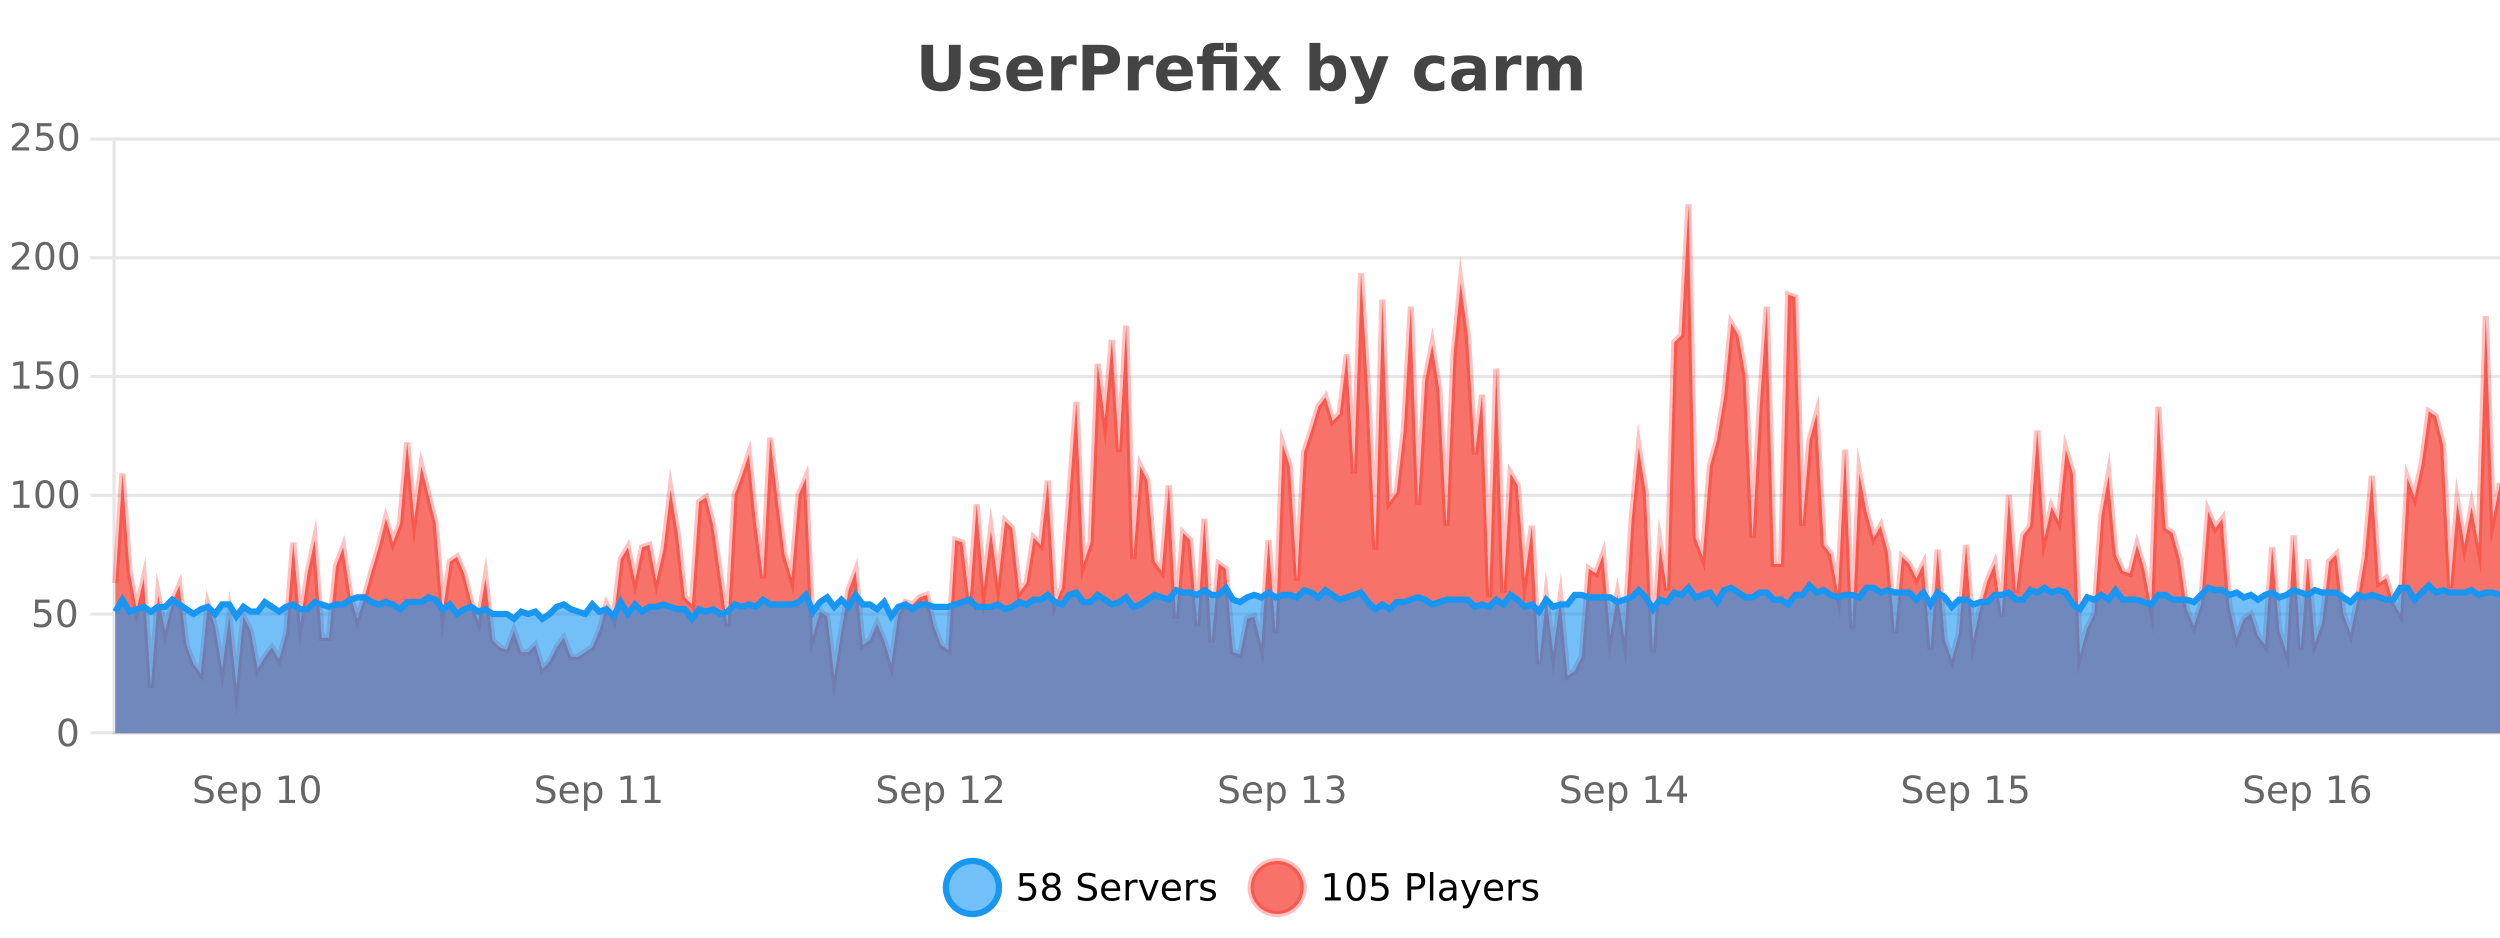 <?xml version="1.0" encoding="UTF-8"?>
<svg xmlns="http://www.w3.org/2000/svg" xmlns:xlink="http://www.w3.org/1999/xlink" width="800pt" height="300pt" viewBox="0 0 800 300" version="1.1">
<defs>
<clipPath id="clip1">
  <path d="M 274 263 L 348 263 L 348 300 L 274 300 Z M 274 263 "/>
</clipPath>
<clipPath id="clip2">
  <path d="M 371 263 L 446 263 L 446 300 L 371 300 Z M 371 263 "/>
</clipPath>
<clipPath id="clip3">
  <path d="M 36.906 65 L 800 65 L 800 234.602 L 36.906 234.602 Z M 36.906 65 "/>
</clipPath>
<clipPath id="clip4">
  <path d="M 35.906 43 L 800 43 L 800 235.602 L 35.906 235.602 Z M 35.906 43 "/>
</clipPath>
<clipPath id="clip5">
  <path d="M 36.906 187 L 800 187 L 800 234.602 L 36.906 234.602 Z M 36.906 187 "/>
</clipPath>
<clipPath id="clip6">
  <path d="M 35.906 159 L 800 159 L 800 227 L 35.906 227 Z M 35.906 159 "/>
</clipPath>
</defs>
<g id="surface2007171">
<rect x="0" y="0" width="800" height="300" style="fill:rgb(100%,100%,100%);fill-opacity:1;stroke:none;"/>
<path style="fill:none;stroke-width:1;stroke-linecap:butt;stroke-linejoin:miter;stroke:rgb(0%,0%,0%);stroke-opacity:0.098;stroke-miterlimit:10;" d="M 37 234.5 L 800 234.5 "/>
<path style="fill:none;stroke-width:1;stroke-linecap:butt;stroke-linejoin:miter;stroke:rgb(0%,0%,0%);stroke-opacity:0.098;stroke-miterlimit:10;" d="M 28.906 234.5 L 36 234.5 "/>
<path style="fill:none;stroke-width:1;stroke-linecap:butt;stroke-linejoin:miter;stroke:rgb(0%,0%,0%);stroke-opacity:0.098;stroke-miterlimit:10;" d="M 37 196.5 L 800 196.5 "/>
<path style="fill:none;stroke-width:1;stroke-linecap:butt;stroke-linejoin:miter;stroke:rgb(0%,0%,0%);stroke-opacity:0.098;stroke-miterlimit:10;" d="M 28.906 196.5 L 36 196.5 "/>
<path style="fill:none;stroke-width:1;stroke-linecap:butt;stroke-linejoin:miter;stroke:rgb(0%,0%,0%);stroke-opacity:0.098;stroke-miterlimit:10;" d="M 37 158.5 L 800 158.5 "/>
<path style="fill:none;stroke-width:1;stroke-linecap:butt;stroke-linejoin:miter;stroke:rgb(0%,0%,0%);stroke-opacity:0.098;stroke-miterlimit:10;" d="M 28.906 158.5 L 36 158.5 "/>
<path style="fill:none;stroke-width:1;stroke-linecap:butt;stroke-linejoin:miter;stroke:rgb(0%,0%,0%);stroke-opacity:0.098;stroke-miterlimit:10;" d="M 37 120.5 L 800 120.5 "/>
<path style="fill:none;stroke-width:1;stroke-linecap:butt;stroke-linejoin:miter;stroke:rgb(0%,0%,0%);stroke-opacity:0.098;stroke-miterlimit:10;" d="M 28.906 120.5 L 36 120.5 "/>
<path style="fill:none;stroke-width:1;stroke-linecap:butt;stroke-linejoin:miter;stroke:rgb(0%,0%,0%);stroke-opacity:0.098;stroke-miterlimit:10;" d="M 37 82.5 L 800 82.5 "/>
<path style="fill:none;stroke-width:1;stroke-linecap:butt;stroke-linejoin:miter;stroke:rgb(0%,0%,0%);stroke-opacity:0.098;stroke-miterlimit:10;" d="M 28.906 82.5 L 36 82.5 "/>
<path style="fill:none;stroke-width:1;stroke-linecap:butt;stroke-linejoin:miter;stroke:rgb(0%,0%,0%);stroke-opacity:0.098;stroke-miterlimit:10;" d="M 37 44.5 L 800 44.5 "/>
<path style="fill:none;stroke-width:1;stroke-linecap:butt;stroke-linejoin:miter;stroke:rgb(0%,0%,0%);stroke-opacity:0.098;stroke-miterlimit:10;" d="M 28.906 44.5 L 36 44.5 "/>
<path style=" stroke:none;fill-rule:nonzero;fill:rgb(9.02%,58.824%,95.294%);fill-opacity:0.6;" d="M 319.672 284 C 319.672 288.688 315.871 292.484 311.188 292.484 C 306.5 292.484 302.699 288.688 302.699 284 C 302.699 279.312 306.5 275.516 311.188 275.516 C 315.871 275.516 319.672 279.312 319.672 284 Z M 319.672 284 "/>
<g clip-path="url(#clip1)" clip-rule="nonzero">
<path style="fill:none;stroke-width:2;stroke-linecap:butt;stroke-linejoin:miter;stroke:rgb(9.02%,58.824%,95.294%);stroke-opacity:1;stroke-miterlimit:10;" d="M 319.672 284 C 319.672 288.688 315.871 292.484 311.188 292.484 C 306.5 292.484 302.699 288.688 302.699 284 C 302.699 279.312 306.5 275.516 311.188 275.516 C 315.871 275.516 319.672 279.312 319.672 284 Z M 319.672 284 "/>
</g>
<path style=" stroke:none;fill-rule:nonzero;fill:rgb(0%,0%,0%);fill-opacity:1;" d="M 326.297 279.406 L 330.938 279.406 L 330.938 280.406 L 327.375 280.406 L 327.375 282.547 C 327.551 282.484 327.723 282.445 327.891 282.422 C 328.066 282.391 328.238 282.375 328.406 282.375 C 329.383 282.375 330.16 282.648 330.734 283.188 C 331.305 283.719 331.594 284.438 331.594 285.344 C 331.594 286.293 331.297 287.027 330.703 287.547 C 330.117 288.07 329.297 288.328 328.234 288.328 C 327.859 288.328 327.477 288.297 327.094 288.234 C 326.719 288.172 326.328 288.078 325.922 287.953 L 325.922 286.766 C 326.273 286.953 326.641 287.094 327.016 287.188 C 327.391 287.281 327.785 287.328 328.203 287.328 C 328.879 287.328 329.414 287.152 329.812 286.797 C 330.207 286.445 330.406 285.961 330.406 285.344 C 330.406 284.742 330.207 284.262 329.812 283.906 C 329.414 283.555 328.879 283.375 328.203 283.375 C 327.891 283.375 327.57 283.414 327.25 283.484 C 326.938 283.547 326.617 283.652 326.297 283.797 Z M 336.449 284 C 335.887 284 335.441 284.152 335.121 284.453 C 334.797 284.758 334.637 285.168 334.637 285.688 C 334.637 286.219 334.797 286.637 335.121 286.938 C 335.441 287.242 335.887 287.391 336.449 287.391 C 337.012 287.391 337.453 287.242 337.777 286.938 C 338.098 286.637 338.262 286.219 338.262 285.688 C 338.262 285.168 338.098 284.758 337.777 284.453 C 337.465 284.152 337.02 284 336.449 284 Z M 335.262 283.5 C 334.762 283.375 334.363 283.141 334.074 282.797 C 333.793 282.445 333.652 282.016 333.652 281.516 C 333.652 280.82 333.902 280.266 334.402 279.859 C 334.902 279.453 335.582 279.25 336.449 279.25 C 337.324 279.25 338.004 279.453 338.496 279.859 C 338.996 280.266 339.246 280.82 339.246 281.516 C 339.246 282.016 339.105 282.445 338.824 282.797 C 338.543 283.141 338.145 283.375 337.637 283.5 C 338.207 283.637 338.652 283.898 338.965 284.281 C 339.285 284.668 339.449 285.137 339.449 285.688 C 339.449 286.543 339.188 287.199 338.668 287.656 C 338.156 288.105 337.418 288.328 336.449 288.328 C 335.488 288.328 334.75 288.105 334.23 287.656 C 333.707 287.199 333.449 286.543 333.449 285.688 C 333.449 285.137 333.609 284.668 333.934 284.281 C 334.254 283.898 334.699 283.637 335.262 283.5 Z M 334.84 281.625 C 334.84 282.086 334.98 282.438 335.262 282.688 C 335.543 282.938 335.938 283.062 336.449 283.062 C 336.957 283.062 337.355 282.938 337.637 282.688 C 337.926 282.438 338.074 282.086 338.074 281.625 C 338.074 281.18 337.926 280.828 337.637 280.578 C 337.355 280.32 336.957 280.188 336.449 280.188 C 335.938 280.188 335.543 280.32 335.262 280.578 C 334.98 280.828 334.84 281.18 334.84 281.625 Z M 350.508 279.688 L 350.508 280.844 C 350.059 280.637 349.633 280.48 349.227 280.375 C 348.828 280.262 348.449 280.203 348.086 280.203 C 347.438 280.203 346.938 280.328 346.586 280.578 C 346.242 280.828 346.07 281.188 346.07 281.656 C 346.07 282.043 346.184 282.336 346.414 282.531 C 346.641 282.73 347.086 282.887 347.742 283 L 348.445 283.156 C 349.328 283.324 349.98 283.621 350.398 284.047 C 350.824 284.465 351.039 285.027 351.039 285.734 C 351.039 286.59 350.75 287.234 350.18 287.672 C 349.617 288.109 348.781 288.328 347.68 288.328 C 347.273 288.328 346.836 288.281 346.367 288.188 C 345.898 288.094 345.414 287.953 344.914 287.766 L 344.914 286.547 C 345.391 286.82 345.859 287.023 346.32 287.156 C 346.789 287.293 347.242 287.359 347.68 287.359 C 348.355 287.359 348.875 287.23 349.242 286.969 C 349.617 286.699 349.805 286.32 349.805 285.828 C 349.805 285.402 349.668 285.07 349.398 284.828 C 349.137 284.578 348.703 284.398 348.102 284.281 L 347.383 284.141 C 346.496 283.965 345.855 283.688 345.461 283.312 C 345.074 282.938 344.883 282.418 344.883 281.75 C 344.883 280.969 345.152 280.359 345.695 279.922 C 346.234 279.477 346.984 279.25 347.945 279.25 C 348.359 279.25 348.777 279.289 349.195 279.359 C 349.621 279.434 350.059 279.543 350.508 279.688 Z M 358.453 284.609 L 358.453 285.125 L 353.484 285.125 C 353.535 285.875 353.758 286.445 354.156 286.828 C 354.562 287.215 355.117 287.406 355.828 287.406 C 356.242 287.406 356.645 287.359 357.031 287.266 C 357.426 287.164 357.816 287.008 358.203 286.797 L 358.203 287.828 C 357.805 287.984 357.406 288.105 357 288.188 C 356.594 288.281 356.18 288.328 355.766 288.328 C 354.723 288.328 353.895 288.027 353.281 287.422 C 352.664 286.809 352.359 285.98 352.359 284.938 C 352.359 283.867 352.648 283.016 353.234 282.391 C 353.816 281.758 354.598 281.438 355.578 281.438 C 356.461 281.438 357.16 281.727 357.672 282.297 C 358.191 282.859 358.453 283.633 358.453 284.609 Z M 357.375 284.281 C 357.363 283.699 357.195 283.23 356.875 282.875 C 356.551 282.523 356.125 282.344 355.594 282.344 C 354.988 282.344 354.504 282.516 354.141 282.859 C 353.785 283.203 353.582 283.684 353.531 284.297 Z M 364.023 282.594 C 363.898 282.531 363.762 282.484 363.617 282.453 C 363.48 282.414 363.324 282.391 363.148 282.391 C 362.543 282.391 362.074 282.59 361.742 282.984 C 361.418 283.383 361.258 283.953 361.258 284.703 L 361.258 288.156 L 360.18 288.156 L 360.18 281.594 L 361.258 281.594 L 361.258 282.609 C 361.484 282.215 361.781 281.922 362.148 281.734 C 362.512 281.539 362.953 281.438 363.477 281.438 C 363.547 281.438 363.625 281.445 363.711 281.453 C 363.805 281.465 363.902 281.48 364.008 281.5 Z M 364.379 281.594 L 365.52 281.594 L 367.566 287.094 L 369.629 281.594 L 370.77 281.594 L 368.301 288.156 L 366.832 288.156 Z M 377.871 284.609 L 377.871 285.125 L 372.902 285.125 C 372.953 285.875 373.176 286.445 373.574 286.828 C 373.98 287.215 374.535 287.406 375.246 287.406 C 375.66 287.406 376.062 287.359 376.449 287.266 C 376.844 287.164 377.234 287.008 377.621 286.797 L 377.621 287.828 C 377.223 287.984 376.824 288.105 376.418 288.188 C 376.012 288.281 375.598 288.328 375.184 288.328 C 374.141 288.328 373.312 288.027 372.699 287.422 C 372.082 286.809 371.777 285.98 371.777 284.938 C 371.777 283.867 372.066 283.016 372.652 282.391 C 373.234 281.758 374.016 281.438 374.996 281.438 C 375.879 281.438 376.578 281.727 377.09 282.297 C 377.609 282.859 377.871 283.633 377.871 284.609 Z M 376.793 284.281 C 376.781 283.699 376.613 283.23 376.293 282.875 C 375.969 282.523 375.543 282.344 375.012 282.344 C 374.406 282.344 373.922 282.516 373.559 282.859 C 373.203 283.203 373 283.684 372.949 284.297 Z M 383.441 282.594 C 383.316 282.531 383.18 282.484 383.035 282.453 C 382.898 282.414 382.742 282.391 382.566 282.391 C 381.961 282.391 381.492 282.59 381.16 282.984 C 380.836 283.383 380.676 283.953 380.676 284.703 L 380.676 288.156 L 379.598 288.156 L 379.598 281.594 L 380.676 281.594 L 380.676 282.609 C 380.902 282.215 381.199 281.922 381.566 281.734 C 381.93 281.539 382.371 281.438 382.895 281.438 C 382.965 281.438 383.043 281.445 383.129 281.453 C 383.223 281.465 383.32 281.48 383.426 281.5 Z M 388.75 281.781 L 388.75 282.812 C 388.445 282.656 388.129 282.543 387.797 282.469 C 387.473 282.387 387.133 282.344 386.781 282.344 C 386.25 282.344 385.848 282.43 385.578 282.594 C 385.305 282.75 385.172 282.996 385.172 283.328 C 385.172 283.578 385.266 283.777 385.453 283.922 C 385.648 284.059 386.039 284.188 386.625 284.312 L 386.984 284.406 C 387.754 284.562 388.301 284.793 388.625 285.094 C 388.945 285.398 389.109 285.812 389.109 286.344 C 389.109 286.961 388.863 287.445 388.375 287.797 C 387.895 288.152 387.234 288.328 386.391 288.328 C 386.035 288.328 385.664 288.289 385.281 288.219 C 384.906 288.156 384.508 288.059 384.094 287.922 L 384.094 286.797 C 384.488 287.008 384.879 287.164 385.266 287.266 C 385.648 287.371 386.035 287.422 386.422 287.422 C 386.922 287.422 387.305 287.34 387.578 287.172 C 387.859 286.996 388 286.746 388 286.422 C 388 286.133 387.898 285.906 387.703 285.75 C 387.504 285.594 387.07 285.445 386.406 285.297 L 386.031 285.219 C 385.363 285.074 384.879 284.855 384.578 284.562 C 384.285 284.273 384.141 283.875 384.141 283.375 C 384.141 282.75 384.359 282.273 384.797 281.938 C 385.234 281.605 385.852 281.438 386.656 281.438 C 387.051 281.438 387.426 281.469 387.781 281.531 C 388.133 281.586 388.457 281.668 388.75 281.781 Z M 321.188 277.016 "/>
<path style=" stroke:none;fill-rule:nonzero;fill:rgb(96.863%,44.706%,40.784%);fill-opacity:1;" d="M 417.172 284 C 417.172 288.688 413.375 292.484 408.688 292.484 C 404 292.484 400.203 288.688 400.203 284 C 400.203 279.312 404 275.516 408.688 275.516 C 413.375 275.516 417.172 279.312 417.172 284 Z M 417.172 284 "/>
<g clip-path="url(#clip2)" clip-rule="nonzero">
<path style="fill:none;stroke-width:2;stroke-linecap:butt;stroke-linejoin:miter;stroke:rgb(100%,4.706%,0%);stroke-opacity:0.247;stroke-miterlimit:10;" d="M 417.172 284 C 417.172 288.688 413.375 292.484 408.688 292.484 C 404 292.484 400.203 288.688 400.203 284 C 400.203 279.312 404 275.516 408.688 275.516 C 413.375 275.516 417.172 279.312 417.172 284 Z M 417.172 284 "/>
</g>
<path style=" stroke:none;fill-rule:nonzero;fill:rgb(0%,0%,0%);fill-opacity:1;" d="M 423.984 287.156 L 425.922 287.156 L 425.922 280.484 L 423.812 280.906 L 423.812 279.828 L 425.906 279.406 L 427.094 279.406 L 427.094 287.156 L 429.031 287.156 L 429.031 288.156 L 423.984 288.156 Z M 433.949 280.188 C 433.344 280.188 432.887 280.492 432.574 281.094 C 432.27 281.688 432.121 282.59 432.121 283.797 C 432.121 284.996 432.27 285.898 432.574 286.5 C 432.887 287.094 433.344 287.391 433.949 287.391 C 434.562 287.391 435.02 287.094 435.324 286.5 C 435.637 285.898 435.793 284.996 435.793 283.797 C 435.793 282.59 435.637 281.688 435.324 281.094 C 435.02 280.492 434.562 280.188 433.949 280.188 Z M 433.949 279.25 C 434.926 279.25 435.676 279.641 436.199 280.422 C 436.719 281.195 436.98 282.32 436.98 283.797 C 436.98 285.266 436.719 286.391 436.199 287.172 C 435.676 287.945 434.926 288.328 433.949 288.328 C 432.969 288.328 432.219 287.945 431.699 287.172 C 431.188 286.391 430.934 285.266 430.934 283.797 C 430.934 282.32 431.188 281.195 431.699 280.422 C 432.219 279.641 432.969 279.25 433.949 279.25 Z M 439.07 279.406 L 443.711 279.406 L 443.711 280.406 L 440.148 280.406 L 440.148 282.547 C 440.324 282.484 440.496 282.445 440.664 282.422 C 440.84 282.391 441.012 282.375 441.18 282.375 C 442.156 282.375 442.934 282.648 443.508 283.188 C 444.078 283.719 444.367 284.438 444.367 285.344 C 444.367 286.293 444.07 287.027 443.477 287.547 C 442.891 288.07 442.07 288.328 441.008 288.328 C 440.633 288.328 440.25 288.297 439.867 288.234 C 439.492 288.172 439.102 288.078 438.695 287.953 L 438.695 286.766 C 439.047 286.953 439.414 287.094 439.789 287.188 C 440.164 287.281 440.559 287.328 440.977 287.328 C 441.652 287.328 442.188 287.152 442.586 286.797 C 442.98 286.445 443.18 285.961 443.18 285.344 C 443.18 284.742 442.98 284.262 442.586 283.906 C 442.188 283.555 441.652 283.375 440.977 283.375 C 440.664 283.375 440.344 283.414 440.023 283.484 C 439.711 283.547 439.391 283.652 439.07 283.797 Z M 451.578 280.375 L 451.578 283.672 L 453.062 283.672 C 453.613 283.672 454.039 283.531 454.344 283.25 C 454.645 282.961 454.797 282.547 454.797 282.016 C 454.797 281.496 454.645 281.094 454.344 280.812 C 454.039 280.523 453.613 280.375 453.062 280.375 Z M 450.391 279.406 L 453.062 279.406 C 454.051 279.406 454.797 279.633 455.297 280.078 C 455.797 280.516 456.047 281.164 456.047 282.016 C 456.047 282.883 455.797 283.539 455.297 283.984 C 454.797 284.422 454.051 284.641 453.062 284.641 L 451.578 284.641 L 451.578 288.156 L 450.391 288.156 Z M 457.582 279.031 L 458.66 279.031 L 458.66 288.156 L 457.582 288.156 Z M 463.898 284.859 C 463.031 284.859 462.43 284.961 462.086 285.156 C 461.75 285.355 461.586 285.695 461.586 286.172 C 461.586 286.559 461.711 286.867 461.961 287.094 C 462.219 287.312 462.562 287.422 462.992 287.422 C 463.594 287.422 464.074 287.215 464.43 286.797 C 464.793 286.371 464.977 285.805 464.977 285.094 L 464.977 284.859 Z M 466.055 284.406 L 466.055 288.156 L 464.977 288.156 L 464.977 287.156 C 464.727 287.555 464.418 287.852 464.055 288.047 C 463.688 288.234 463.242 288.328 462.711 288.328 C 462.031 288.328 461.496 288.141 461.102 287.766 C 460.703 287.383 460.508 286.875 460.508 286.25 C 460.508 285.512 460.75 284.953 461.242 284.578 C 461.742 284.203 462.48 284.016 463.461 284.016 L 464.977 284.016 L 464.977 283.906 C 464.977 283.406 464.809 283.023 464.477 282.75 C 464.152 282.48 463.699 282.344 463.117 282.344 C 462.742 282.344 462.371 282.391 462.008 282.484 C 461.652 282.578 461.312 282.715 460.992 282.891 L 460.992 281.891 C 461.387 281.734 461.766 281.621 462.133 281.547 C 462.508 281.477 462.871 281.438 463.227 281.438 C 464.172 281.438 464.883 281.684 465.352 282.172 C 465.82 282.664 466.055 283.406 466.055 284.406 Z M 471.004 288.766 C 470.699 289.547 470.402 290.055 470.113 290.297 C 469.82 290.535 469.434 290.656 468.957 290.656 L 468.098 290.656 L 468.098 289.75 L 468.723 289.75 C 469.023 289.75 469.254 289.676 469.41 289.531 C 469.574 289.395 469.758 289.066 469.957 288.547 L 470.16 288.047 L 467.504 281.594 L 468.645 281.594 L 470.691 286.719 L 472.754 281.594 L 473.895 281.594 Z M 480.996 284.609 L 480.996 285.125 L 476.027 285.125 C 476.078 285.875 476.301 286.445 476.699 286.828 C 477.105 287.215 477.66 287.406 478.371 287.406 C 478.785 287.406 479.188 287.359 479.574 287.266 C 479.969 287.164 480.359 287.008 480.746 286.797 L 480.746 287.828 C 480.348 287.984 479.949 288.105 479.543 288.188 C 479.137 288.281 478.723 288.328 478.309 288.328 C 477.266 288.328 476.438 288.027 475.824 287.422 C 475.207 286.809 474.902 285.98 474.902 284.938 C 474.902 283.867 475.191 283.016 475.777 282.391 C 476.359 281.758 477.141 281.438 478.121 281.438 C 479.004 281.438 479.703 281.727 480.215 282.297 C 480.734 282.859 480.996 283.633 480.996 284.609 Z M 479.918 284.281 C 479.906 283.699 479.738 283.23 479.418 282.875 C 479.094 282.523 478.668 282.344 478.137 282.344 C 477.531 282.344 477.047 282.516 476.684 282.859 C 476.328 283.203 476.125 283.684 476.074 284.297 Z M 486.566 282.594 C 486.441 282.531 486.305 282.484 486.16 282.453 C 486.023 282.414 485.867 282.391 485.691 282.391 C 485.086 282.391 484.617 282.59 484.285 282.984 C 483.961 283.383 483.801 283.953 483.801 284.703 L 483.801 288.156 L 482.723 288.156 L 482.723 281.594 L 483.801 281.594 L 483.801 282.609 C 484.027 282.215 484.324 281.922 484.691 281.734 C 485.055 281.539 485.496 281.438 486.02 281.438 C 486.09 281.438 486.168 281.445 486.254 281.453 C 486.348 281.465 486.445 281.48 486.551 281.5 Z M 491.875 281.781 L 491.875 282.812 C 491.57 282.656 491.254 282.543 490.922 282.469 C 490.598 282.387 490.258 282.344 489.906 282.344 C 489.375 282.344 488.973 282.43 488.703 282.594 C 488.43 282.75 488.297 282.996 488.297 283.328 C 488.297 283.578 488.391 283.777 488.578 283.922 C 488.773 284.059 489.164 284.188 489.75 284.312 L 490.109 284.406 C 490.879 284.562 491.426 284.793 491.75 285.094 C 492.07 285.398 492.234 285.812 492.234 286.344 C 492.234 286.961 491.988 287.445 491.5 287.797 C 491.02 288.152 490.359 288.328 489.516 288.328 C 489.16 288.328 488.789 288.289 488.406 288.219 C 488.031 288.156 487.633 288.059 487.219 287.922 L 487.219 286.797 C 487.613 287.008 488.004 287.164 488.391 287.266 C 488.773 287.371 489.16 287.422 489.547 287.422 C 490.047 287.422 490.43 287.34 490.703 287.172 C 490.984 286.996 491.125 286.746 491.125 286.422 C 491.125 286.133 491.023 285.906 490.828 285.75 C 490.629 285.594 490.195 285.445 489.531 285.297 L 489.156 285.219 C 488.488 285.074 488.004 284.855 487.703 284.562 C 487.41 284.273 487.266 283.875 487.266 283.375 C 487.266 282.75 487.484 282.273 487.922 281.938 C 488.359 281.605 488.977 281.438 489.781 281.438 C 490.176 281.438 490.551 281.469 490.906 281.531 C 491.258 281.586 491.582 281.668 491.875 281.781 Z M 418.688 277.016 "/>
<path style=" stroke:none;fill-rule:nonzero;fill:rgb(26.667%,26.667%,26.667%);fill-opacity:1;" d="M 294.844 14.344 L 298.594 14.344 L 298.594 23.078 C 298.594 24.289 298.789 25.152 299.188 25.672 C 299.582 26.184 300.223 26.438 301.109 26.438 C 302.016 26.438 302.66 26.184 303.047 25.672 C 303.441 25.152 303.641 24.289 303.641 23.078 L 303.641 14.344 L 307.406 14.344 L 307.406 23.078 C 307.406 25.141 306.883 26.68 305.844 27.688 C 304.812 28.699 303.234 29.203 301.109 29.203 C 298.992 29.203 297.422 28.699 296.391 27.688 C 295.359 26.68 294.844 25.141 294.844 23.078 Z M 319.461 18.328 L 319.461 20.984 C 318.719 20.672 318 20.438 317.305 20.281 C 316.605 20.125 315.945 20.047 315.32 20.047 C 314.664 20.047 314.172 20.133 313.852 20.297 C 313.527 20.465 313.367 20.719 313.367 21.062 C 313.367 21.344 313.484 21.559 313.727 21.703 C 313.977 21.852 314.414 21.961 315.039 22.031 L 315.664 22.125 C 317.453 22.355 318.656 22.73 319.273 23.25 C 319.887 23.773 320.195 24.59 320.195 25.703 C 320.195 26.871 319.762 27.746 318.898 28.328 C 318.043 28.914 316.766 29.203 315.07 29.203 C 314.34 29.203 313.59 29.145 312.82 29.031 C 312.047 28.918 311.258 28.746 310.445 28.516 L 310.445 25.859 C 311.141 26.203 311.855 26.461 312.586 26.625 C 313.312 26.793 314.059 26.875 314.82 26.875 C 315.508 26.875 316.023 26.781 316.367 26.594 C 316.711 26.406 316.883 26.125 316.883 25.75 C 316.883 25.438 316.762 25.211 316.523 25.062 C 316.281 24.906 315.809 24.789 315.102 24.703 L 314.492 24.625 C 312.93 24.43 311.836 24.07 311.211 23.547 C 310.586 23.016 310.273 22.215 310.273 21.141 C 310.273 19.984 310.668 19.125 311.461 18.562 C 312.262 18 313.48 17.719 315.117 17.719 C 315.762 17.719 316.438 17.773 317.148 17.875 C 317.855 17.969 318.625 18.121 319.461 18.328 Z M 333.738 23.422 L 333.738 24.422 L 325.566 24.422 C 325.648 25.246 325.945 25.859 326.457 26.266 C 326.965 26.672 327.676 26.875 328.582 26.875 C 329.32 26.875 330.074 26.766 330.848 26.547 C 331.617 26.328 332.41 26 333.223 25.562 L 333.223 28.25 C 332.398 28.562 331.57 28.797 330.738 28.953 C 329.914 29.117 329.09 29.203 328.27 29.203 C 326.289 29.203 324.746 28.703 323.645 27.703 C 322.551 26.695 322.004 25.281 322.004 23.469 C 322.004 21.68 322.539 20.273 323.613 19.25 C 324.695 18.23 326.18 17.719 328.066 17.719 C 329.785 17.719 331.16 18.242 332.191 19.281 C 333.223 20.312 333.738 21.695 333.738 23.422 Z M 330.145 22.266 C 330.145 21.602 329.949 21.062 329.566 20.656 C 329.18 20.25 328.676 20.047 328.051 20.047 C 327.371 20.047 326.82 20.242 326.395 20.625 C 325.977 21 325.715 21.547 325.613 22.266 Z M 344.523 20.969 C 344.211 20.824 343.902 20.719 343.602 20.656 C 343.297 20.586 342.996 20.547 342.695 20.547 C 341.789 20.547 341.09 20.836 340.602 21.406 C 340.121 21.98 339.883 22.805 339.883 23.875 L 339.883 28.922 L 336.398 28.922 L 336.398 17.984 L 339.883 17.984 L 339.883 19.781 C 340.328 19.062 340.844 18.543 341.43 18.219 C 342.012 17.887 342.711 17.719 343.523 17.719 C 343.648 17.719 343.777 17.727 343.914 17.734 C 344.047 17.746 344.246 17.766 344.508 17.797 Z M 346.414 14.344 L 352.648 14.344 C 354.5 14.344 355.922 14.758 356.914 15.578 C 357.914 16.402 358.414 17.574 358.414 19.094 C 358.414 20.625 357.914 21.805 356.914 22.625 C 355.922 23.449 354.5 23.859 352.648 23.859 L 350.164 23.859 L 350.164 28.922 L 346.414 28.922 Z M 350.164 17.062 L 350.164 21.141 L 352.242 21.141 C 352.969 21.141 353.531 20.965 353.93 20.609 C 354.336 20.258 354.539 19.75 354.539 19.094 C 354.539 18.449 354.336 17.949 353.93 17.594 C 353.531 17.242 352.969 17.062 352.242 17.062 Z M 369.043 20.969 C 368.73 20.824 368.422 20.719 368.121 20.656 C 367.816 20.586 367.516 20.547 367.215 20.547 C 366.309 20.547 365.609 20.836 365.121 21.406 C 364.641 21.98 364.402 22.805 364.402 23.875 L 364.402 28.922 L 360.918 28.922 L 360.918 17.984 L 364.402 17.984 L 364.402 19.781 C 364.848 19.062 365.363 18.543 365.949 18.219 C 366.531 17.887 367.23 17.719 368.043 17.719 C 368.168 17.719 368.297 17.727 368.434 17.734 C 368.566 17.746 368.766 17.766 369.027 17.797 Z M 381.688 23.422 L 381.688 24.422 L 373.516 24.422 C 373.598 25.246 373.895 25.859 374.406 26.266 C 374.914 26.672 375.625 26.875 376.531 26.875 C 377.27 26.875 378.023 26.766 378.797 26.547 C 379.566 26.328 380.359 26 381.172 25.562 L 381.172 28.25 C 380.348 28.562 379.52 28.797 378.688 28.953 C 377.863 29.117 377.039 29.203 376.219 29.203 C 374.238 29.203 372.695 28.703 371.594 27.703 C 370.5 26.695 369.953 25.281 369.953 23.469 C 369.953 21.68 370.488 20.273 371.562 19.25 C 372.645 18.23 374.129 17.719 376.016 17.719 C 377.734 17.719 379.109 18.242 380.141 19.281 C 381.172 20.312 381.688 21.695 381.688 23.422 Z M 378.094 22.266 C 378.094 21.602 377.898 21.062 377.516 20.656 C 377.129 20.25 376.625 20.047 376 20.047 C 375.32 20.047 374.77 20.242 374.344 20.625 C 373.926 21 373.664 21.547 373.562 22.266 Z M 392.281 13.719 L 395.797 13.719 L 395.797 16.578 L 392.281 16.578 Z M 391.547 13.719 L 391.547 16.016 L 389.625 16.016 C 389.133 16.016 388.797 16.109 388.609 16.297 C 388.422 16.477 388.328 16.781 388.328 17.219 L 388.328 17.984 L 395.797 17.984 L 395.797 28.922 L 392.281 28.922 L 392.281 20.484 L 388.328 20.484 L 388.328 28.922 L 384.797 28.922 L 384.797 20.484 L 383.078 20.484 L 383.078 17.984 L 384.797 17.984 L 384.797 17.219 C 384.797 16.031 385.125 15.152 385.781 14.578 C 386.445 14.008 387.477 13.719 388.875 13.719 Z M 401.922 23.328 L 397.984 17.984 L 401.688 17.984 L 403.922 21.219 L 406.188 17.984 L 409.891 17.984 L 405.938 23.312 L 410.078 28.922 L 406.375 28.922 L 403.922 25.469 L 401.484 28.922 L 397.781 28.922 Z M 424.844 26.672 C 425.594 26.672 426.164 26.402 426.562 25.859 C 426.957 25.309 427.156 24.512 427.156 23.469 C 427.156 22.43 426.957 21.637 426.562 21.094 C 426.164 20.543 425.594 20.266 424.844 20.266 C 424.094 20.266 423.516 20.543 423.109 21.094 C 422.711 21.637 422.516 22.43 422.516 23.469 C 422.516 24.5 422.711 25.293 423.109 25.844 C 423.516 26.398 424.094 26.672 424.844 26.672 Z M 422.516 19.578 C 423.004 18.945 423.539 18.477 424.125 18.172 C 424.707 17.871 425.379 17.719 426.141 17.719 C 427.492 17.719 428.602 18.258 429.469 19.328 C 430.332 20.402 430.766 21.781 430.766 23.469 C 430.766 25.148 430.332 26.523 429.469 27.594 C 428.602 28.668 427.492 29.203 426.141 29.203 C 425.379 29.203 424.707 29.051 424.125 28.75 C 423.539 28.449 423.004 27.98 422.516 27.344 L 422.516 28.922 L 419.031 28.922 L 419.031 13.719 L 422.516 13.719 Z M 431.914 17.984 L 435.398 17.984 L 438.352 25.406 L 440.852 17.984 L 444.336 17.984 L 439.742 29.953 C 439.281 31.172 438.742 32.02 438.117 32.5 C 437.5 32.988 436.695 33.234 435.695 33.234 L 433.664 33.234 L 433.664 30.938 L 434.758 30.938 C 435.352 30.938 435.781 30.844 436.055 30.656 C 436.324 30.469 436.531 30.129 436.68 29.641 L 436.789 29.344 Z M 462.18 18.328 L 462.18 21.172 C 461.711 20.852 461.234 20.609 460.758 20.453 C 460.277 20.297 459.777 20.219 459.258 20.219 C 458.289 20.219 457.527 20.508 456.977 21.078 C 456.434 21.641 456.164 22.438 456.164 23.469 C 456.164 24.492 456.434 25.289 456.977 25.859 C 457.527 26.422 458.289 26.703 459.258 26.703 C 459.809 26.703 460.328 26.625 460.82 26.469 C 461.309 26.305 461.762 26.059 462.18 25.734 L 462.18 28.594 C 461.637 28.805 461.086 28.953 460.523 29.047 C 459.961 29.148 459.391 29.203 458.82 29.203 C 456.852 29.203 455.309 28.699 454.195 27.688 C 453.078 26.68 452.523 25.273 452.523 23.469 C 452.523 21.656 453.078 20.246 454.195 19.234 C 455.309 18.227 456.852 17.719 458.82 17.719 C 459.391 17.719 459.953 17.773 460.508 17.875 C 461.07 17.969 461.625 18.121 462.18 18.328 Z M 470.094 24 C 469.363 24 468.816 24.125 468.453 24.375 C 468.086 24.617 467.906 24.98 467.906 25.469 C 467.906 25.906 468.051 26.25 468.344 26.5 C 468.645 26.75 469.055 26.875 469.578 26.875 C 470.234 26.875 470.785 26.641 471.234 26.172 C 471.691 25.703 471.922 25.117 471.922 24.406 L 471.922 24 Z M 475.438 22.688 L 475.438 28.922 L 471.922 28.922 L 471.922 27.297 C 471.453 27.965 470.922 28.449 470.328 28.75 C 469.742 29.051 469.031 29.203 468.188 29.203 C 467.062 29.203 466.145 28.875 465.438 28.219 C 464.727 27.555 464.375 26.695 464.375 25.641 C 464.375 24.359 464.812 23.422 465.688 22.828 C 466.57 22.227 467.961 21.922 469.859 21.922 L 471.922 21.922 L 471.922 21.641 C 471.922 21.09 471.703 20.688 471.266 20.438 C 470.828 20.18 470.145 20.047 469.219 20.047 C 468.469 20.047 467.77 20.125 467.125 20.281 C 466.477 20.43 465.879 20.648 465.328 20.938 L 465.328 18.281 C 466.078 18.094 466.828 17.953 467.578 17.859 C 468.336 17.766 469.098 17.719 469.859 17.719 C 471.828 17.719 473.25 18.109 474.125 18.891 C 475 19.664 475.438 20.93 475.438 22.688 Z M 486.828 20.969 C 486.516 20.824 486.207 20.719 485.906 20.656 C 485.602 20.586 485.301 20.547 485 20.547 C 484.094 20.547 483.395 20.836 482.906 21.406 C 482.426 21.98 482.188 22.805 482.188 23.875 L 482.188 28.922 L 478.703 28.922 L 478.703 17.984 L 482.188 17.984 L 482.188 19.781 C 482.633 19.062 483.148 18.543 483.734 18.219 C 484.316 17.887 485.016 17.719 485.828 17.719 C 485.953 17.719 486.082 17.727 486.219 17.734 C 486.352 17.746 486.551 17.766 486.812 17.797 Z M 498.688 19.797 C 499.133 19.121 499.66 18.605 500.266 18.25 C 500.879 17.898 501.551 17.719 502.281 17.719 C 503.531 17.719 504.484 18.109 505.141 18.891 C 505.805 19.664 506.141 20.789 506.141 22.266 L 506.141 28.922 L 502.625 28.922 L 502.625 23.219 C 502.625 23.137 502.625 23.047 502.625 22.953 C 502.633 22.859 502.641 22.73 502.641 22.562 C 502.641 21.793 502.523 21.234 502.297 20.891 C 502.066 20.539 501.695 20.359 501.188 20.359 C 500.531 20.359 500.02 20.637 499.656 21.188 C 499.289 21.73 499.102 22.516 499.094 23.547 L 499.094 28.922 L 495.578 28.922 L 495.578 23.219 C 495.578 22.012 495.473 21.234 495.266 20.891 C 495.055 20.539 494.688 20.359 494.156 20.359 C 493.477 20.359 492.957 20.637 492.594 21.188 C 492.227 21.73 492.047 22.516 492.047 23.547 L 492.047 28.922 L 488.531 28.922 L 488.531 17.984 L 492.047 17.984 L 492.047 19.578 C 492.484 18.965 492.977 18.5 493.531 18.188 C 494.082 17.875 494.695 17.719 495.375 17.719 C 496.125 17.719 496.789 17.902 497.375 18.266 C 497.957 18.633 498.395 19.141 498.688 19.797 Z M 293 10.359 "/>
<path style="fill:none;stroke-width:1;stroke-linecap:butt;stroke-linejoin:miter;stroke:rgb(0%,0%,0%);stroke-opacity:0.098;stroke-miterlimit:10;" d="M 36 234.5 L 801 234.5 "/>
<path style=" stroke:none;fill-rule:nonzero;fill:rgb(40%,40%,40%);fill-opacity:1;" d="M 67.883 248.484 L 67.883 249.641 C 67.434 249.434 67.008 249.277 66.602 249.172 C 66.203 249.059 65.824 249 65.461 249 C 64.812 249 64.312 249.125 63.961 249.375 C 63.617 249.625 63.445 249.984 63.445 250.453 C 63.445 250.84 63.559 251.133 63.789 251.328 C 64.016 251.527 64.461 251.684 65.117 251.797 L 65.82 251.953 C 66.703 252.121 67.355 252.418 67.773 252.844 C 68.199 253.262 68.414 253.824 68.414 254.531 C 68.414 255.387 68.125 256.031 67.555 256.469 C 66.992 256.906 66.156 257.125 65.055 257.125 C 64.648 257.125 64.211 257.078 63.742 256.984 C 63.273 256.891 62.789 256.75 62.289 256.562 L 62.289 255.344 C 62.766 255.617 63.234 255.82 63.695 255.953 C 64.164 256.09 64.617 256.156 65.055 256.156 C 65.73 256.156 66.25 256.027 66.617 255.766 C 66.992 255.496 67.18 255.117 67.18 254.625 C 67.18 254.199 67.043 253.867 66.773 253.625 C 66.512 253.375 66.078 253.195 65.477 253.078 L 64.758 252.938 C 63.871 252.762 63.23 252.484 62.836 252.109 C 62.449 251.734 62.258 251.215 62.258 250.547 C 62.258 249.766 62.527 249.156 63.07 248.719 C 63.609 248.273 64.359 248.047 65.32 248.047 C 65.734 248.047 66.152 248.086 66.57 248.156 C 66.996 248.23 67.434 248.34 67.883 248.484 Z M 75.828 253.406 L 75.828 253.922 L 70.859 253.922 C 70.91 254.672 71.133 255.242 71.531 255.625 C 71.938 256.012 72.492 256.203 73.203 256.203 C 73.617 256.203 74.02 256.156 74.406 256.062 C 74.801 255.961 75.191 255.805 75.578 255.594 L 75.578 256.625 C 75.18 256.781 74.781 256.902 74.375 256.984 C 73.969 257.078 73.555 257.125 73.141 257.125 C 72.098 257.125 71.27 256.824 70.656 256.219 C 70.039 255.605 69.734 254.777 69.734 253.734 C 69.734 252.664 70.023 251.812 70.609 251.188 C 71.191 250.555 71.973 250.234 72.953 250.234 C 73.836 250.234 74.535 250.523 75.047 251.094 C 75.566 251.656 75.828 252.43 75.828 253.406 Z M 74.75 253.078 C 74.738 252.496 74.57 252.027 74.25 251.672 C 73.926 251.32 73.5 251.141 72.969 251.141 C 72.363 251.141 71.879 251.312 71.516 251.656 C 71.16 252 70.957 252.48 70.906 253.094 Z M 78.633 255.969 L 78.633 259.453 L 77.555 259.453 L 77.555 250.391 L 78.633 250.391 L 78.633 251.391 C 78.859 250.996 79.148 250.703 79.492 250.516 C 79.836 250.328 80.246 250.234 80.727 250.234 C 81.527 250.234 82.18 250.555 82.68 251.188 C 83.18 251.812 83.43 252.641 83.43 253.672 C 83.43 254.703 83.18 255.539 82.68 256.172 C 82.18 256.809 81.527 257.125 80.727 257.125 C 80.246 257.125 79.836 257.031 79.492 256.844 C 79.148 256.648 78.859 256.355 78.633 255.969 Z M 82.305 253.672 C 82.305 252.883 82.137 252.262 81.805 251.812 C 81.48 251.367 81.039 251.141 80.477 251.141 C 79.902 251.141 79.449 251.367 79.117 251.812 C 78.793 252.262 78.633 252.883 78.633 253.672 C 78.633 254.465 78.793 255.09 79.117 255.547 C 79.449 255.996 79.902 256.219 80.477 256.219 C 81.039 256.219 81.48 255.996 81.805 255.547 C 82.137 255.09 82.305 254.465 82.305 253.672 Z M 89.375 255.953 L 91.312 255.953 L 91.312 249.281 L 89.203 249.703 L 89.203 248.625 L 91.297 248.203 L 92.484 248.203 L 92.484 255.953 L 94.422 255.953 L 94.422 256.953 L 89.375 256.953 Z M 99.34 248.984 C 98.734 248.984 98.277 249.289 97.965 249.891 C 97.66 250.484 97.512 251.387 97.512 252.594 C 97.512 253.793 97.66 254.695 97.965 255.297 C 98.277 255.891 98.734 256.188 99.34 256.188 C 99.953 256.188 100.41 255.891 100.715 255.297 C 101.027 254.695 101.184 253.793 101.184 252.594 C 101.184 251.387 101.027 250.484 100.715 249.891 C 100.41 249.289 99.953 248.984 99.34 248.984 Z M 99.34 248.047 C 100.316 248.047 101.066 248.438 101.59 249.219 C 102.109 249.992 102.371 251.117 102.371 252.594 C 102.371 254.062 102.109 255.188 101.59 255.969 C 101.066 256.742 100.316 257.125 99.34 257.125 C 98.359 257.125 97.609 256.742 97.09 255.969 C 96.578 255.188 96.324 254.062 96.324 252.594 C 96.324 251.117 96.578 249.992 97.09 249.219 C 97.609 248.438 98.359 248.047 99.34 248.047 Z M 61.461 245.816 "/>
<path style=" stroke:none;fill-rule:nonzero;fill:rgb(40%,40%,40%);fill-opacity:1;" d="M 177.223 248.484 L 177.223 249.641 C 176.773 249.434 176.348 249.277 175.941 249.172 C 175.543 249.059 175.164 249 174.801 249 C 174.152 249 173.652 249.125 173.301 249.375 C 172.957 249.625 172.785 249.984 172.785 250.453 C 172.785 250.84 172.898 251.133 173.129 251.328 C 173.355 251.527 173.801 251.684 174.457 251.797 L 175.16 251.953 C 176.043 252.121 176.695 252.418 177.113 252.844 C 177.539 253.262 177.754 253.824 177.754 254.531 C 177.754 255.387 177.465 256.031 176.895 256.469 C 176.332 256.906 175.496 257.125 174.395 257.125 C 173.988 257.125 173.551 257.078 173.082 256.984 C 172.613 256.891 172.129 256.75 171.629 256.562 L 171.629 255.344 C 172.105 255.617 172.574 255.82 173.035 255.953 C 173.504 256.09 173.957 256.156 174.395 256.156 C 175.07 256.156 175.59 256.027 175.957 255.766 C 176.332 255.496 176.52 255.117 176.52 254.625 C 176.52 254.199 176.383 253.867 176.113 253.625 C 175.852 253.375 175.418 253.195 174.816 253.078 L 174.098 252.938 C 173.211 252.762 172.57 252.484 172.176 252.109 C 171.789 251.734 171.598 251.215 171.598 250.547 C 171.598 249.766 171.867 249.156 172.41 248.719 C 172.949 248.273 173.699 248.047 174.66 248.047 C 175.074 248.047 175.492 248.086 175.91 248.156 C 176.336 248.23 176.773 248.34 177.223 248.484 Z M 185.168 253.406 L 185.168 253.922 L 180.199 253.922 C 180.25 254.672 180.473 255.242 180.871 255.625 C 181.277 256.012 181.832 256.203 182.543 256.203 C 182.957 256.203 183.359 256.156 183.746 256.062 C 184.141 255.961 184.531 255.805 184.918 255.594 L 184.918 256.625 C 184.52 256.781 184.121 256.902 183.715 256.984 C 183.309 257.078 182.895 257.125 182.48 257.125 C 181.438 257.125 180.609 256.824 179.996 256.219 C 179.379 255.605 179.074 254.777 179.074 253.734 C 179.074 252.664 179.363 251.812 179.949 251.188 C 180.531 250.555 181.312 250.234 182.293 250.234 C 183.176 250.234 183.875 250.523 184.387 251.094 C 184.906 251.656 185.168 252.43 185.168 253.406 Z M 184.09 253.078 C 184.078 252.496 183.91 252.027 183.59 251.672 C 183.266 251.32 182.84 251.141 182.309 251.141 C 181.703 251.141 181.219 251.312 180.855 251.656 C 180.5 252 180.297 252.48 180.246 253.094 Z M 187.973 255.969 L 187.973 259.453 L 186.895 259.453 L 186.895 250.391 L 187.973 250.391 L 187.973 251.391 C 188.199 250.996 188.488 250.703 188.832 250.516 C 189.176 250.328 189.586 250.234 190.066 250.234 C 190.867 250.234 191.52 250.555 192.02 251.188 C 192.52 251.812 192.77 252.641 192.77 253.672 C 192.77 254.703 192.52 255.539 192.02 256.172 C 191.52 256.809 190.867 257.125 190.066 257.125 C 189.586 257.125 189.176 257.031 188.832 256.844 C 188.488 256.648 188.199 256.355 187.973 255.969 Z M 191.645 253.672 C 191.645 252.883 191.477 252.262 191.145 251.812 C 190.82 251.367 190.379 251.141 189.816 251.141 C 189.242 251.141 188.789 251.367 188.457 251.812 C 188.133 252.262 187.973 252.883 187.973 253.672 C 187.973 254.465 188.133 255.09 188.457 255.547 C 188.789 255.996 189.242 256.219 189.816 256.219 C 190.379 256.219 190.82 255.996 191.145 255.547 C 191.477 255.09 191.645 254.465 191.645 253.672 Z M 198.719 255.953 L 200.656 255.953 L 200.656 249.281 L 198.547 249.703 L 198.547 248.625 L 200.641 248.203 L 201.828 248.203 L 201.828 255.953 L 203.766 255.953 L 203.766 256.953 L 198.719 256.953 Z M 206.352 255.953 L 208.289 255.953 L 208.289 249.281 L 206.18 249.703 L 206.18 248.625 L 208.273 248.203 L 209.461 248.203 L 209.461 255.953 L 211.398 255.953 L 211.398 256.953 L 206.352 256.953 Z M 170.801 245.816 "/>
<path style=" stroke:none;fill-rule:nonzero;fill:rgb(40%,40%,40%);fill-opacity:1;" d="M 286.562 248.484 L 286.562 249.641 C 286.113 249.434 285.688 249.277 285.281 249.172 C 284.883 249.059 284.504 249 284.141 249 C 283.492 249 282.992 249.125 282.641 249.375 C 282.297 249.625 282.125 249.984 282.125 250.453 C 282.125 250.84 282.238 251.133 282.469 251.328 C 282.695 251.527 283.141 251.684 283.797 251.797 L 284.5 251.953 C 285.383 252.121 286.035 252.418 286.453 252.844 C 286.879 253.262 287.094 253.824 287.094 254.531 C 287.094 255.387 286.805 256.031 286.234 256.469 C 285.672 256.906 284.836 257.125 283.734 257.125 C 283.328 257.125 282.891 257.078 282.422 256.984 C 281.953 256.891 281.469 256.75 280.969 256.562 L 280.969 255.344 C 281.445 255.617 281.914 255.82 282.375 255.953 C 282.844 256.09 283.297 256.156 283.734 256.156 C 284.41 256.156 284.93 256.027 285.297 255.766 C 285.672 255.496 285.859 255.117 285.859 254.625 C 285.859 254.199 285.723 253.867 285.453 253.625 C 285.191 253.375 284.758 253.195 284.156 253.078 L 283.438 252.938 C 282.551 252.762 281.91 252.484 281.516 252.109 C 281.129 251.734 280.938 251.215 280.938 250.547 C 280.938 249.766 281.207 249.156 281.75 248.719 C 282.289 248.273 283.039 248.047 284 248.047 C 284.414 248.047 284.832 248.086 285.25 248.156 C 285.676 248.23 286.113 248.34 286.562 248.484 Z M 294.508 253.406 L 294.508 253.922 L 289.539 253.922 C 289.59 254.672 289.812 255.242 290.211 255.625 C 290.617 256.012 291.172 256.203 291.883 256.203 C 292.297 256.203 292.699 256.156 293.086 256.062 C 293.48 255.961 293.871 255.805 294.258 255.594 L 294.258 256.625 C 293.859 256.781 293.461 256.902 293.055 256.984 C 292.648 257.078 292.234 257.125 291.82 257.125 C 290.777 257.125 289.949 256.824 289.336 256.219 C 288.719 255.605 288.414 254.777 288.414 253.734 C 288.414 252.664 288.703 251.812 289.289 251.188 C 289.871 250.555 290.652 250.234 291.633 250.234 C 292.516 250.234 293.215 250.523 293.727 251.094 C 294.246 251.656 294.508 252.43 294.508 253.406 Z M 293.43 253.078 C 293.418 252.496 293.25 252.027 292.93 251.672 C 292.605 251.32 292.18 251.141 291.648 251.141 C 291.043 251.141 290.559 251.312 290.195 251.656 C 289.84 252 289.637 252.48 289.586 253.094 Z M 297.312 255.969 L 297.312 259.453 L 296.234 259.453 L 296.234 250.391 L 297.312 250.391 L 297.312 251.391 C 297.539 250.996 297.828 250.703 298.172 250.516 C 298.516 250.328 298.926 250.234 299.406 250.234 C 300.207 250.234 300.859 250.555 301.359 251.188 C 301.859 251.812 302.109 252.641 302.109 253.672 C 302.109 254.703 301.859 255.539 301.359 256.172 C 300.859 256.809 300.207 257.125 299.406 257.125 C 298.926 257.125 298.516 257.031 298.172 256.844 C 297.828 256.648 297.539 256.355 297.312 255.969 Z M 300.984 253.672 C 300.984 252.883 300.816 252.262 300.484 251.812 C 300.16 251.367 299.719 251.141 299.156 251.141 C 298.582 251.141 298.129 251.367 297.797 251.812 C 297.473 252.262 297.312 252.883 297.312 253.672 C 297.312 254.465 297.473 255.09 297.797 255.547 C 298.129 255.996 298.582 256.219 299.156 256.219 C 299.719 256.219 300.16 255.996 300.484 255.547 C 300.816 255.09 300.984 254.465 300.984 253.672 Z M 308.055 255.953 L 309.992 255.953 L 309.992 249.281 L 307.883 249.703 L 307.883 248.625 L 309.977 248.203 L 311.164 248.203 L 311.164 255.953 L 313.102 255.953 L 313.102 256.953 L 308.055 256.953 Z M 316.504 255.953 L 320.645 255.953 L 320.645 256.953 L 315.082 256.953 L 315.082 255.953 C 315.527 255.496 316.137 254.875 316.91 254.094 C 317.691 253.305 318.18 252.793 318.379 252.562 C 318.762 252.148 319.027 251.793 319.176 251.5 C 319.332 251.199 319.41 250.906 319.41 250.625 C 319.41 250.156 319.242 249.777 318.91 249.484 C 318.586 249.195 318.164 249.047 317.645 249.047 C 317.27 249.047 316.871 249.109 316.457 249.234 C 316.051 249.359 315.613 249.559 315.145 249.828 L 315.145 248.625 C 315.621 248.438 316.066 248.297 316.473 248.203 C 316.887 248.102 317.27 248.047 317.613 248.047 C 318.52 248.047 319.242 248.277 319.785 248.734 C 320.324 249.184 320.598 249.789 320.598 250.547 C 320.598 250.902 320.527 251.242 320.395 251.562 C 320.258 251.887 320.012 252.266 319.66 252.703 C 319.555 252.82 319.242 253.148 318.723 253.688 C 318.199 254.23 317.461 254.984 316.504 255.953 Z M 280.141 245.816 "/>
<path style=" stroke:none;fill-rule:nonzero;fill:rgb(40%,40%,40%);fill-opacity:1;" d="M 395.902 248.484 L 395.902 249.641 C 395.453 249.434 395.027 249.277 394.621 249.172 C 394.223 249.059 393.844 249 393.48 249 C 392.832 249 392.332 249.125 391.98 249.375 C 391.637 249.625 391.465 249.984 391.465 250.453 C 391.465 250.84 391.578 251.133 391.809 251.328 C 392.035 251.527 392.48 251.684 393.137 251.797 L 393.84 251.953 C 394.723 252.121 395.375 252.418 395.793 252.844 C 396.219 253.262 396.434 253.824 396.434 254.531 C 396.434 255.387 396.145 256.031 395.574 256.469 C 395.012 256.906 394.176 257.125 393.074 257.125 C 392.668 257.125 392.23 257.078 391.762 256.984 C 391.293 256.891 390.809 256.75 390.309 256.562 L 390.309 255.344 C 390.785 255.617 391.254 255.82 391.715 255.953 C 392.184 256.09 392.637 256.156 393.074 256.156 C 393.75 256.156 394.27 256.027 394.637 255.766 C 395.012 255.496 395.199 255.117 395.199 254.625 C 395.199 254.199 395.062 253.867 394.793 253.625 C 394.531 253.375 394.098 253.195 393.496 253.078 L 392.777 252.938 C 391.891 252.762 391.25 252.484 390.855 252.109 C 390.469 251.734 390.277 251.215 390.277 250.547 C 390.277 249.766 390.547 249.156 391.09 248.719 C 391.629 248.273 392.379 248.047 393.34 248.047 C 393.754 248.047 394.172 248.086 394.59 248.156 C 395.016 248.23 395.453 248.34 395.902 248.484 Z M 403.848 253.406 L 403.848 253.922 L 398.879 253.922 C 398.93 254.672 399.152 255.242 399.551 255.625 C 399.957 256.012 400.512 256.203 401.223 256.203 C 401.637 256.203 402.039 256.156 402.426 256.062 C 402.82 255.961 403.211 255.805 403.598 255.594 L 403.598 256.625 C 403.199 256.781 402.801 256.902 402.395 256.984 C 401.988 257.078 401.574 257.125 401.16 257.125 C 400.117 257.125 399.289 256.824 398.676 256.219 C 398.059 255.605 397.754 254.777 397.754 253.734 C 397.754 252.664 398.043 251.812 398.629 251.188 C 399.211 250.555 399.992 250.234 400.973 250.234 C 401.855 250.234 402.555 250.523 403.066 251.094 C 403.586 251.656 403.848 252.43 403.848 253.406 Z M 402.77 253.078 C 402.758 252.496 402.59 252.027 402.27 251.672 C 401.945 251.32 401.52 251.141 400.988 251.141 C 400.383 251.141 399.898 251.312 399.535 251.656 C 399.18 252 398.977 252.48 398.926 253.094 Z M 406.652 255.969 L 406.652 259.453 L 405.574 259.453 L 405.574 250.391 L 406.652 250.391 L 406.652 251.391 C 406.879 250.996 407.168 250.703 407.512 250.516 C 407.855 250.328 408.266 250.234 408.746 250.234 C 409.547 250.234 410.199 250.555 410.699 251.188 C 411.199 251.812 411.449 252.641 411.449 253.672 C 411.449 254.703 411.199 255.539 410.699 256.172 C 410.199 256.809 409.547 257.125 408.746 257.125 C 408.266 257.125 407.855 257.031 407.512 256.844 C 407.168 256.648 406.879 256.355 406.652 255.969 Z M 410.324 253.672 C 410.324 252.883 410.156 252.262 409.824 251.812 C 409.5 251.367 409.059 251.141 408.496 251.141 C 407.922 251.141 407.469 251.367 407.137 251.812 C 406.812 252.262 406.652 252.883 406.652 253.672 C 406.652 254.465 406.812 255.09 407.137 255.547 C 407.469 255.996 407.922 256.219 408.496 256.219 C 409.059 256.219 409.5 255.996 409.824 255.547 C 410.156 255.09 410.324 254.465 410.324 253.672 Z M 417.398 255.953 L 419.336 255.953 L 419.336 249.281 L 417.227 249.703 L 417.227 248.625 L 419.32 248.203 L 420.508 248.203 L 420.508 255.953 L 422.445 255.953 L 422.445 256.953 L 417.398 256.953 Z M 428.422 252.234 C 428.984 252.359 429.422 252.617 429.734 253 C 430.055 253.375 430.219 253.844 430.219 254.406 C 430.219 255.273 429.922 255.945 429.328 256.422 C 428.734 256.891 427.891 257.125 426.797 257.125 C 426.43 257.125 426.051 257.086 425.656 257.016 C 425.27 256.945 424.875 256.836 424.469 256.688 L 424.469 255.547 C 424.789 255.734 425.145 255.883 425.531 255.984 C 425.926 256.078 426.336 256.125 426.766 256.125 C 427.504 256.125 428.066 255.98 428.453 255.688 C 428.848 255.398 429.047 254.969 429.047 254.406 C 429.047 253.898 428.863 253.496 428.5 253.203 C 428.133 252.914 427.633 252.766 427 252.766 L 425.969 252.766 L 425.969 251.797 L 427.047 251.797 C 427.617 251.797 428.062 251.684 428.375 251.453 C 428.688 251.215 428.844 250.875 428.844 250.438 C 428.844 249.992 428.68 249.648 428.359 249.406 C 428.047 249.168 427.594 249.047 427 249.047 C 426.664 249.047 426.312 249.086 425.938 249.156 C 425.57 249.219 425.164 249.324 424.719 249.469 L 424.719 248.422 C 425.176 248.297 425.598 248.203 425.984 248.141 C 426.379 248.078 426.75 248.047 427.094 248.047 C 428 248.047 428.711 248.25 429.234 248.656 C 429.754 249.062 430.016 249.617 430.016 250.312 C 430.016 250.805 429.875 251.215 429.594 251.547 C 429.32 251.883 428.93 252.109 428.422 252.234 Z M 389.48 245.816 "/>
<path style=" stroke:none;fill-rule:nonzero;fill:rgb(40%,40%,40%);fill-opacity:1;" d="M 505.242 248.484 L 505.242 249.641 C 504.793 249.434 504.367 249.277 503.961 249.172 C 503.562 249.059 503.184 249 502.82 249 C 502.172 249 501.672 249.125 501.32 249.375 C 500.977 249.625 500.805 249.984 500.805 250.453 C 500.805 250.84 500.918 251.133 501.148 251.328 C 501.375 251.527 501.82 251.684 502.477 251.797 L 503.18 251.953 C 504.062 252.121 504.715 252.418 505.133 252.844 C 505.559 253.262 505.773 253.824 505.773 254.531 C 505.773 255.387 505.484 256.031 504.914 256.469 C 504.352 256.906 503.516 257.125 502.414 257.125 C 502.008 257.125 501.57 257.078 501.102 256.984 C 500.633 256.891 500.148 256.75 499.648 256.562 L 499.648 255.344 C 500.125 255.617 500.594 255.82 501.055 255.953 C 501.523 256.09 501.977 256.156 502.414 256.156 C 503.09 256.156 503.609 256.027 503.977 255.766 C 504.352 255.496 504.539 255.117 504.539 254.625 C 504.539 254.199 504.402 253.867 504.133 253.625 C 503.871 253.375 503.438 253.195 502.836 253.078 L 502.117 252.938 C 501.23 252.762 500.59 252.484 500.195 252.109 C 499.809 251.734 499.617 251.215 499.617 250.547 C 499.617 249.766 499.887 249.156 500.43 248.719 C 500.969 248.273 501.719 248.047 502.68 248.047 C 503.094 248.047 503.512 248.086 503.93 248.156 C 504.355 248.23 504.793 248.34 505.242 248.484 Z M 513.188 253.406 L 513.188 253.922 L 508.219 253.922 C 508.27 254.672 508.492 255.242 508.891 255.625 C 509.297 256.012 509.852 256.203 510.562 256.203 C 510.977 256.203 511.379 256.156 511.766 256.062 C 512.16 255.961 512.551 255.805 512.938 255.594 L 512.938 256.625 C 512.539 256.781 512.141 256.902 511.734 256.984 C 511.328 257.078 510.914 257.125 510.5 257.125 C 509.457 257.125 508.629 256.824 508.016 256.219 C 507.398 255.605 507.094 254.777 507.094 253.734 C 507.094 252.664 507.383 251.812 507.969 251.188 C 508.551 250.555 509.332 250.234 510.312 250.234 C 511.195 250.234 511.895 250.523 512.406 251.094 C 512.926 251.656 513.188 252.43 513.188 253.406 Z M 512.109 253.078 C 512.098 252.496 511.93 252.027 511.609 251.672 C 511.285 251.32 510.859 251.141 510.328 251.141 C 509.723 251.141 509.238 251.312 508.875 251.656 C 508.52 252 508.316 252.48 508.266 253.094 Z M 515.992 255.969 L 515.992 259.453 L 514.914 259.453 L 514.914 250.391 L 515.992 250.391 L 515.992 251.391 C 516.219 250.996 516.508 250.703 516.852 250.516 C 517.195 250.328 517.605 250.234 518.086 250.234 C 518.887 250.234 519.539 250.555 520.039 251.188 C 520.539 251.812 520.789 252.641 520.789 253.672 C 520.789 254.703 520.539 255.539 520.039 256.172 C 519.539 256.809 518.887 257.125 518.086 257.125 C 517.605 257.125 517.195 257.031 516.852 256.844 C 516.508 256.648 516.219 256.355 515.992 255.969 Z M 519.664 253.672 C 519.664 252.883 519.496 252.262 519.164 251.812 C 518.84 251.367 518.398 251.141 517.836 251.141 C 517.262 251.141 516.809 251.367 516.477 251.812 C 516.152 252.262 515.992 252.883 515.992 253.672 C 515.992 254.465 516.152 255.09 516.477 255.547 C 516.809 255.996 517.262 256.219 517.836 256.219 C 518.398 256.219 518.84 255.996 519.164 255.547 C 519.496 255.09 519.664 254.465 519.664 253.672 Z M 526.734 255.953 L 528.672 255.953 L 528.672 249.281 L 526.562 249.703 L 526.562 248.625 L 528.656 248.203 L 529.844 248.203 L 529.844 255.953 L 531.781 255.953 L 531.781 256.953 L 526.734 256.953 Z M 537.418 249.234 L 534.434 253.906 L 537.418 253.906 Z M 537.105 248.203 L 538.605 248.203 L 538.605 253.906 L 539.855 253.906 L 539.855 254.891 L 538.605 254.891 L 538.605 256.953 L 537.418 256.953 L 537.418 254.891 L 533.48 254.891 L 533.48 253.75 Z M 498.82 245.816 "/>
<path style=" stroke:none;fill-rule:nonzero;fill:rgb(40%,40%,40%);fill-opacity:1;" d="M 614.578 248.484 L 614.578 249.641 C 614.129 249.434 613.703 249.277 613.297 249.172 C 612.898 249.059 612.52 249 612.156 249 C 611.508 249 611.008 249.125 610.656 249.375 C 610.312 249.625 610.141 249.984 610.141 250.453 C 610.141 250.84 610.254 251.133 610.484 251.328 C 610.711 251.527 611.156 251.684 611.812 251.797 L 612.516 251.953 C 613.398 252.121 614.051 252.418 614.469 252.844 C 614.895 253.262 615.109 253.824 615.109 254.531 C 615.109 255.387 614.82 256.031 614.25 256.469 C 613.688 256.906 612.852 257.125 611.75 257.125 C 611.344 257.125 610.906 257.078 610.438 256.984 C 609.969 256.891 609.484 256.75 608.984 256.562 L 608.984 255.344 C 609.461 255.617 609.93 255.82 610.391 255.953 C 610.859 256.09 611.312 256.156 611.75 256.156 C 612.426 256.156 612.945 256.027 613.312 255.766 C 613.688 255.496 613.875 255.117 613.875 254.625 C 613.875 254.199 613.738 253.867 613.469 253.625 C 613.207 253.375 612.773 253.195 612.172 253.078 L 611.453 252.938 C 610.566 252.762 609.926 252.484 609.531 252.109 C 609.145 251.734 608.953 251.215 608.953 250.547 C 608.953 249.766 609.223 249.156 609.766 248.719 C 610.305 248.273 611.055 248.047 612.016 248.047 C 612.43 248.047 612.848 248.086 613.266 248.156 C 613.691 248.23 614.129 248.34 614.578 248.484 Z M 622.523 253.406 L 622.523 253.922 L 617.555 253.922 C 617.605 254.672 617.828 255.242 618.227 255.625 C 618.633 256.012 619.188 256.203 619.898 256.203 C 620.312 256.203 620.715 256.156 621.102 256.062 C 621.496 255.961 621.887 255.805 622.273 255.594 L 622.273 256.625 C 621.875 256.781 621.477 256.902 621.07 256.984 C 620.664 257.078 620.25 257.125 619.836 257.125 C 618.793 257.125 617.965 256.824 617.352 256.219 C 616.734 255.605 616.43 254.777 616.43 253.734 C 616.43 252.664 616.719 251.812 617.305 251.188 C 617.887 250.555 618.668 250.234 619.648 250.234 C 620.531 250.234 621.23 250.523 621.742 251.094 C 622.262 251.656 622.523 252.43 622.523 253.406 Z M 621.445 253.078 C 621.434 252.496 621.266 252.027 620.945 251.672 C 620.621 251.32 620.195 251.141 619.664 251.141 C 619.059 251.141 618.574 251.312 618.211 251.656 C 617.855 252 617.652 252.48 617.602 253.094 Z M 625.328 255.969 L 625.328 259.453 L 624.25 259.453 L 624.25 250.391 L 625.328 250.391 L 625.328 251.391 C 625.555 250.996 625.844 250.703 626.188 250.516 C 626.531 250.328 626.941 250.234 627.422 250.234 C 628.223 250.234 628.875 250.555 629.375 251.188 C 629.875 251.812 630.125 252.641 630.125 253.672 C 630.125 254.703 629.875 255.539 629.375 256.172 C 628.875 256.809 628.223 257.125 627.422 257.125 C 626.941 257.125 626.531 257.031 626.188 256.844 C 625.844 256.648 625.555 256.355 625.328 255.969 Z M 629 253.672 C 629 252.883 628.832 252.262 628.5 251.812 C 628.176 251.367 627.734 251.141 627.172 251.141 C 626.598 251.141 626.145 251.367 625.812 251.812 C 625.488 252.262 625.328 252.883 625.328 253.672 C 625.328 254.465 625.488 255.09 625.812 255.547 C 626.145 255.996 626.598 256.219 627.172 256.219 C 627.734 256.219 628.176 255.996 628.5 255.547 C 628.832 255.09 629 254.465 629 253.672 Z M 636.07 255.953 L 638.008 255.953 L 638.008 249.281 L 635.898 249.703 L 635.898 248.625 L 637.992 248.203 L 639.18 248.203 L 639.18 255.953 L 641.117 255.953 L 641.117 256.953 L 636.07 256.953 Z M 643.52 248.203 L 648.16 248.203 L 648.16 249.203 L 644.598 249.203 L 644.598 251.344 C 644.773 251.281 644.945 251.242 645.113 251.219 C 645.289 251.188 645.461 251.172 645.629 251.172 C 646.605 251.172 647.383 251.445 647.957 251.984 C 648.527 252.516 648.816 253.234 648.816 254.141 C 648.816 255.09 648.52 255.824 647.926 256.344 C 647.34 256.867 646.52 257.125 645.457 257.125 C 645.082 257.125 644.699 257.094 644.316 257.031 C 643.941 256.969 643.551 256.875 643.145 256.75 L 643.145 255.562 C 643.496 255.75 643.863 255.891 644.238 255.984 C 644.613 256.078 645.008 256.125 645.426 256.125 C 646.102 256.125 646.637 255.949 647.035 255.594 C 647.43 255.242 647.629 254.758 647.629 254.141 C 647.629 253.539 647.43 253.059 647.035 252.703 C 646.637 252.352 646.102 252.172 645.426 252.172 C 645.113 252.172 644.793 252.211 644.473 252.281 C 644.16 252.344 643.84 252.449 643.52 252.594 Z M 608.156 245.816 "/>
<path style=" stroke:none;fill-rule:nonzero;fill:rgb(40%,40%,40%);fill-opacity:1;" d="M 723.918 248.484 L 723.918 249.641 C 723.469 249.434 723.043 249.277 722.637 249.172 C 722.238 249.059 721.859 249 721.496 249 C 720.848 249 720.348 249.125 719.996 249.375 C 719.652 249.625 719.48 249.984 719.48 250.453 C 719.48 250.84 719.594 251.133 719.824 251.328 C 720.051 251.527 720.496 251.684 721.152 251.797 L 721.855 251.953 C 722.738 252.121 723.391 252.418 723.809 252.844 C 724.234 253.262 724.449 253.824 724.449 254.531 C 724.449 255.387 724.16 256.031 723.59 256.469 C 723.027 256.906 722.191 257.125 721.09 257.125 C 720.684 257.125 720.246 257.078 719.777 256.984 C 719.309 256.891 718.824 256.75 718.324 256.562 L 718.324 255.344 C 718.801 255.617 719.27 255.82 719.73 255.953 C 720.199 256.09 720.652 256.156 721.09 256.156 C 721.766 256.156 722.285 256.027 722.652 255.766 C 723.027 255.496 723.215 255.117 723.215 254.625 C 723.215 254.199 723.078 253.867 722.809 253.625 C 722.547 253.375 722.113 253.195 721.512 253.078 L 720.793 252.938 C 719.906 252.762 719.266 252.484 718.871 252.109 C 718.484 251.734 718.293 251.215 718.293 250.547 C 718.293 249.766 718.562 249.156 719.105 248.719 C 719.645 248.273 720.395 248.047 721.355 248.047 C 721.77 248.047 722.188 248.086 722.605 248.156 C 723.031 248.23 723.469 248.34 723.918 248.484 Z M 731.863 253.406 L 731.863 253.922 L 726.895 253.922 C 726.945 254.672 727.168 255.242 727.566 255.625 C 727.973 256.012 728.527 256.203 729.238 256.203 C 729.652 256.203 730.055 256.156 730.441 256.062 C 730.836 255.961 731.227 255.805 731.613 255.594 L 731.613 256.625 C 731.215 256.781 730.816 256.902 730.41 256.984 C 730.004 257.078 729.59 257.125 729.176 257.125 C 728.133 257.125 727.305 256.824 726.691 256.219 C 726.074 255.605 725.77 254.777 725.77 253.734 C 725.77 252.664 726.059 251.812 726.645 251.188 C 727.227 250.555 728.008 250.234 728.988 250.234 C 729.871 250.234 730.57 250.523 731.082 251.094 C 731.602 251.656 731.863 252.43 731.863 253.406 Z M 730.785 253.078 C 730.773 252.496 730.605 252.027 730.285 251.672 C 729.961 251.32 729.535 251.141 729.004 251.141 C 728.398 251.141 727.914 251.312 727.551 251.656 C 727.195 252 726.992 252.48 726.941 253.094 Z M 734.668 255.969 L 734.668 259.453 L 733.59 259.453 L 733.59 250.391 L 734.668 250.391 L 734.668 251.391 C 734.895 250.996 735.184 250.703 735.527 250.516 C 735.871 250.328 736.281 250.234 736.762 250.234 C 737.562 250.234 738.215 250.555 738.715 251.188 C 739.215 251.812 739.465 252.641 739.465 253.672 C 739.465 254.703 739.215 255.539 738.715 256.172 C 738.215 256.809 737.562 257.125 736.762 257.125 C 736.281 257.125 735.871 257.031 735.527 256.844 C 735.184 256.648 734.895 256.355 734.668 255.969 Z M 738.34 253.672 C 738.34 252.883 738.172 252.262 737.84 251.812 C 737.516 251.367 737.074 251.141 736.512 251.141 C 735.938 251.141 735.484 251.367 735.152 251.812 C 734.828 252.262 734.668 252.883 734.668 253.672 C 734.668 254.465 734.828 255.09 735.152 255.547 C 735.484 255.996 735.938 256.219 736.512 256.219 C 737.074 256.219 737.516 255.996 737.84 255.547 C 738.172 255.09 738.34 254.465 738.34 253.672 Z M 745.414 255.953 L 747.352 255.953 L 747.352 249.281 L 745.242 249.703 L 745.242 248.625 L 747.336 248.203 L 748.523 248.203 L 748.523 255.953 L 750.461 255.953 L 750.461 256.953 L 745.414 256.953 Z M 755.531 252.109 C 755 252.109 754.578 252.293 754.266 252.656 C 753.953 253.023 753.797 253.516 753.797 254.141 C 753.797 254.777 753.953 255.277 754.266 255.641 C 754.578 256.008 755 256.188 755.531 256.188 C 756.062 256.188 756.477 256.008 756.781 255.641 C 757.094 255.277 757.25 254.777 757.25 254.141 C 757.25 253.516 757.094 253.023 756.781 252.656 C 756.477 252.293 756.062 252.109 755.531 252.109 Z M 757.875 248.391 L 757.875 249.469 C 757.57 249.336 757.27 249.23 756.969 249.156 C 756.664 249.086 756.367 249.047 756.078 249.047 C 755.297 249.047 754.695 249.312 754.281 249.844 C 753.875 250.367 753.641 251.156 753.578 252.219 C 753.805 251.887 754.094 251.633 754.438 251.453 C 754.789 251.266 755.176 251.172 755.594 251.172 C 756.469 251.172 757.16 251.438 757.672 251.969 C 758.18 252.5 758.438 253.227 758.438 254.141 C 758.438 255.047 758.172 255.773 757.641 256.312 C 757.109 256.855 756.406 257.125 755.531 257.125 C 754.508 257.125 753.734 256.742 753.203 255.969 C 752.672 255.188 752.406 254.062 752.406 252.594 C 752.406 251.211 752.734 250.105 753.391 249.281 C 754.047 248.461 754.926 248.047 756.031 248.047 C 756.32 248.047 756.617 248.078 756.922 248.141 C 757.223 248.195 757.539 248.277 757.875 248.391 Z M 717.496 245.816 "/>
<path style="fill:none;stroke-width:1;stroke-linecap:butt;stroke-linejoin:miter;stroke:rgb(0%,0%,0%);stroke-opacity:0.098;stroke-miterlimit:10;" d="M 36.5 44 L 36.5 235 "/>
<path style=" stroke:none;fill-rule:nonzero;fill:rgb(40%,40%,40%);fill-opacity:1;" d="M 21.719 230.789 C 21.113 230.789 20.656 231.094 20.344 231.695 C 20.039 232.289 19.891 233.191 19.891 234.398 C 19.891 235.598 20.039 236.5 20.344 237.102 C 20.656 237.695 21.113 237.992 21.719 237.992 C 22.332 237.992 22.789 237.695 23.094 237.102 C 23.406 236.5 23.562 235.598 23.562 234.398 C 23.562 233.191 23.406 232.289 23.094 231.695 C 22.789 231.094 22.332 230.789 21.719 230.789 Z M 21.719 229.852 C 22.695 229.852 23.445 230.242 23.969 231.023 C 24.488 231.797 24.75 232.922 24.75 234.398 C 24.75 235.867 24.488 236.992 23.969 237.773 C 23.445 238.547 22.695 238.93 21.719 238.93 C 20.738 238.93 19.988 238.547 19.469 237.773 C 18.957 236.992 18.703 235.867 18.703 234.398 C 18.703 232.922 18.957 231.797 19.469 231.023 C 19.988 230.242 20.738 229.852 21.719 229.852 Z M 17.906 227.617 "/>
<path style=" stroke:none;fill-rule:nonzero;fill:rgb(40%,40%,40%);fill-opacity:1;" d="M 11.203 191.883 L 15.844 191.883 L 15.844 192.883 L 12.281 192.883 L 12.281 195.023 C 12.457 194.961 12.629 194.922 12.797 194.898 C 12.973 194.867 13.145 194.852 13.312 194.852 C 14.289 194.852 15.066 195.125 15.641 195.664 C 16.211 196.195 16.5 196.914 16.5 197.82 C 16.5 198.77 16.203 199.504 15.609 200.023 C 15.023 200.547 14.203 200.805 13.141 200.805 C 12.766 200.805 12.383 200.773 12 200.711 C 11.625 200.648 11.234 200.555 10.828 200.43 L 10.828 199.242 C 11.18 199.43 11.547 199.57 11.922 199.664 C 12.297 199.758 12.691 199.805 13.109 199.805 C 13.785 199.805 14.32 199.629 14.719 199.273 C 15.113 198.922 15.312 198.438 15.312 197.82 C 15.312 197.219 15.113 196.738 14.719 196.383 C 14.32 196.031 13.785 195.852 13.109 195.852 C 12.797 195.852 12.477 195.891 12.156 195.961 C 11.844 196.023 11.523 196.129 11.203 196.273 Z M 21.352 192.664 C 20.746 192.664 20.289 192.969 19.977 193.57 C 19.672 194.164 19.523 195.066 19.523 196.273 C 19.523 197.473 19.672 198.375 19.977 198.977 C 20.289 199.57 20.746 199.867 21.352 199.867 C 21.965 199.867 22.422 199.57 22.727 198.977 C 23.039 198.375 23.195 197.473 23.195 196.273 C 23.195 195.066 23.039 194.164 22.727 193.57 C 22.422 192.969 21.965 192.664 21.352 192.664 Z M 21.352 191.727 C 22.328 191.727 23.078 192.117 23.602 192.898 C 24.121 193.672 24.383 194.797 24.383 196.273 C 24.383 197.742 24.121 198.867 23.602 199.648 C 23.078 200.422 22.328 200.805 21.352 200.805 C 20.371 200.805 19.621 200.422 19.102 199.648 C 18.59 198.867 18.336 197.742 18.336 196.273 C 18.336 194.797 18.59 193.672 19.102 192.898 C 19.621 192.117 20.371 191.727 21.352 191.727 Z M 9.906 189.496 "/>
<path style=" stroke:none;fill-rule:nonzero;fill:rgb(40%,40%,40%);fill-opacity:1;" d="M 4.391 161.516 L 6.328 161.516 L 6.328 154.844 L 4.219 155.266 L 4.219 154.188 L 6.312 153.766 L 7.5 153.766 L 7.5 161.516 L 9.438 161.516 L 9.438 162.516 L 4.391 162.516 Z M 14.352 154.547 C 13.746 154.547 13.289 154.852 12.977 155.453 C 12.672 156.047 12.523 156.949 12.523 158.156 C 12.523 159.355 12.672 160.258 12.977 160.859 C 13.289 161.453 13.746 161.75 14.352 161.75 C 14.965 161.75 15.422 161.453 15.727 160.859 C 16.039 160.258 16.195 159.355 16.195 158.156 C 16.195 156.949 16.039 156.047 15.727 155.453 C 15.422 154.852 14.965 154.547 14.352 154.547 Z M 14.352 153.609 C 15.328 153.609 16.078 154 16.602 154.781 C 17.121 155.555 17.383 156.68 17.383 158.156 C 17.383 159.625 17.121 160.75 16.602 161.531 C 16.078 162.305 15.328 162.688 14.352 162.688 C 13.371 162.688 12.621 162.305 12.102 161.531 C 11.59 160.75 11.336 159.625 11.336 158.156 C 11.336 156.68 11.59 155.555 12.102 154.781 C 12.621 154 13.371 153.609 14.352 153.609 Z M 21.988 154.547 C 21.383 154.547 20.926 154.852 20.613 155.453 C 20.309 156.047 20.16 156.949 20.16 158.156 C 20.16 159.355 20.309 160.258 20.613 160.859 C 20.926 161.453 21.383 161.75 21.988 161.75 C 22.602 161.75 23.059 161.453 23.363 160.859 C 23.676 160.258 23.832 159.355 23.832 158.156 C 23.832 156.949 23.676 156.047 23.363 155.453 C 23.059 154.852 22.602 154.547 21.988 154.547 Z M 21.988 153.609 C 22.965 153.609 23.715 154 24.238 154.781 C 24.758 155.555 25.02 156.68 25.02 158.156 C 25.02 159.625 24.758 160.75 24.238 161.531 C 23.715 162.305 22.965 162.688 21.988 162.688 C 21.008 162.688 20.258 162.305 19.738 161.531 C 19.227 160.75 18.973 159.625 18.973 158.156 C 18.973 156.68 19.227 155.555 19.738 154.781 C 20.258 154 21.008 153.609 21.988 153.609 Z M 2.906 151.375 "/>
<path style=" stroke:none;fill-rule:nonzero;fill:rgb(40%,40%,40%);fill-opacity:1;" d="M 4.391 123.391 L 6.328 123.391 L 6.328 116.719 L 4.219 117.141 L 4.219 116.062 L 6.312 115.641 L 7.5 115.641 L 7.5 123.391 L 9.438 123.391 L 9.438 124.391 L 4.391 124.391 Z M 11.836 115.641 L 16.477 115.641 L 16.477 116.641 L 12.914 116.641 L 12.914 118.781 C 13.09 118.719 13.262 118.68 13.43 118.656 C 13.605 118.625 13.777 118.609 13.945 118.609 C 14.922 118.609 15.699 118.883 16.273 119.422 C 16.844 119.953 17.133 120.672 17.133 121.578 C 17.133 122.527 16.836 123.262 16.242 123.781 C 15.656 124.305 14.836 124.562 13.773 124.562 C 13.398 124.562 13.016 124.531 12.633 124.469 C 12.258 124.406 11.867 124.312 11.461 124.188 L 11.461 123 C 11.812 123.188 12.18 123.328 12.555 123.422 C 12.93 123.516 13.324 123.562 13.742 123.562 C 14.418 123.562 14.953 123.387 15.352 123.031 C 15.746 122.68 15.945 122.195 15.945 121.578 C 15.945 120.977 15.746 120.496 15.352 120.141 C 14.953 119.789 14.418 119.609 13.742 119.609 C 13.43 119.609 13.109 119.648 12.789 119.719 C 12.477 119.781 12.156 119.887 11.836 120.031 Z M 21.988 116.422 C 21.383 116.422 20.926 116.727 20.613 117.328 C 20.309 117.922 20.16 118.824 20.16 120.031 C 20.16 121.23 20.309 122.133 20.613 122.734 C 20.926 123.328 21.383 123.625 21.988 123.625 C 22.602 123.625 23.059 123.328 23.363 122.734 C 23.676 122.133 23.832 121.23 23.832 120.031 C 23.832 118.824 23.676 117.922 23.363 117.328 C 23.059 116.727 22.602 116.422 21.988 116.422 Z M 21.988 115.484 C 22.965 115.484 23.715 115.875 24.238 116.656 C 24.758 117.43 25.02 118.555 25.02 120.031 C 25.02 121.5 24.758 122.625 24.238 123.406 C 23.715 124.18 22.965 124.562 21.988 124.562 C 21.008 124.562 20.258 124.18 19.738 123.406 C 19.227 122.625 18.973 121.5 18.973 120.031 C 18.973 118.555 19.227 117.43 19.738 116.656 C 20.258 115.875 21.008 115.484 21.988 115.484 Z M 2.906 113.254 "/>
<path style=" stroke:none;fill-rule:nonzero;fill:rgb(40%,40%,40%);fill-opacity:1;" d="M 5.203 85.273 L 9.344 85.273 L 9.344 86.273 L 3.781 86.273 L 3.781 85.273 C 4.227 84.816 4.836 84.195 5.609 83.414 C 6.391 82.625 6.879 82.113 7.078 81.883 C 7.461 81.469 7.727 81.113 7.875 80.82 C 8.031 80.52 8.109 80.227 8.109 79.945 C 8.109 79.477 7.941 79.098 7.609 78.805 C 7.285 78.516 6.863 78.367 6.344 78.367 C 5.969 78.367 5.57 78.43 5.156 78.555 C 4.75 78.68 4.312 78.879 3.844 79.148 L 3.844 77.945 C 4.32 77.758 4.766 77.617 5.172 77.523 C 5.586 77.422 5.969 77.367 6.312 77.367 C 7.219 77.367 7.941 77.598 8.484 78.055 C 9.023 78.504 9.297 79.109 9.297 79.867 C 9.297 80.223 9.227 80.562 9.094 80.883 C 8.957 81.207 8.711 81.586 8.359 82.023 C 8.254 82.141 7.941 82.469 7.422 83.008 C 6.898 83.551 6.16 84.305 5.203 85.273 Z M 14.352 78.305 C 13.746 78.305 13.289 78.609 12.977 79.211 C 12.672 79.805 12.523 80.707 12.523 81.914 C 12.523 83.113 12.672 84.016 12.977 84.617 C 13.289 85.211 13.746 85.508 14.352 85.508 C 14.965 85.508 15.422 85.211 15.727 84.617 C 16.039 84.016 16.195 83.113 16.195 81.914 C 16.195 80.707 16.039 79.805 15.727 79.211 C 15.422 78.609 14.965 78.305 14.352 78.305 Z M 14.352 77.367 C 15.328 77.367 16.078 77.758 16.602 78.539 C 17.121 79.312 17.383 80.438 17.383 81.914 C 17.383 83.383 17.121 84.508 16.602 85.289 C 16.078 86.062 15.328 86.445 14.352 86.445 C 13.371 86.445 12.621 86.062 12.102 85.289 C 11.59 84.508 11.336 83.383 11.336 81.914 C 11.336 80.438 11.59 79.312 12.102 78.539 C 12.621 77.758 13.371 77.367 14.352 77.367 Z M 21.988 78.305 C 21.383 78.305 20.926 78.609 20.613 79.211 C 20.309 79.805 20.16 80.707 20.16 81.914 C 20.16 83.113 20.309 84.016 20.613 84.617 C 20.926 85.211 21.383 85.508 21.988 85.508 C 22.602 85.508 23.059 85.211 23.363 84.617 C 23.676 84.016 23.832 83.113 23.832 81.914 C 23.832 80.707 23.676 79.805 23.363 79.211 C 23.059 78.609 22.602 78.305 21.988 78.305 Z M 21.988 77.367 C 22.965 77.367 23.715 77.758 24.238 78.539 C 24.758 79.312 25.02 80.438 25.02 81.914 C 25.02 83.383 24.758 84.508 24.238 85.289 C 23.715 86.062 22.965 86.445 21.988 86.445 C 21.008 86.445 20.258 86.062 19.738 85.289 C 19.227 84.508 18.973 83.383 18.973 81.914 C 18.973 80.438 19.227 79.312 19.738 78.539 C 20.258 77.758 21.008 77.367 21.988 77.367 Z M 2.906 75.137 "/>
<path style=" stroke:none;fill-rule:nonzero;fill:rgb(40%,40%,40%);fill-opacity:1;" d="M 5.203 47.156 L 9.344 47.156 L 9.344 48.156 L 3.781 48.156 L 3.781 47.156 C 4.227 46.699 4.836 46.078 5.609 45.297 C 6.391 44.508 6.879 43.996 7.078 43.766 C 7.461 43.352 7.727 42.996 7.875 42.703 C 8.031 42.402 8.109 42.109 8.109 41.828 C 8.109 41.359 7.941 40.98 7.609 40.688 C 7.285 40.398 6.863 40.25 6.344 40.25 C 5.969 40.25 5.57 40.312 5.156 40.438 C 4.75 40.562 4.312 40.762 3.844 41.031 L 3.844 39.828 C 4.32 39.641 4.766 39.5 5.172 39.406 C 5.586 39.305 5.969 39.25 6.312 39.25 C 7.219 39.25 7.941 39.48 8.484 39.938 C 9.023 40.387 9.297 40.992 9.297 41.75 C 9.297 42.105 9.227 42.445 9.094 42.766 C 8.957 43.09 8.711 43.469 8.359 43.906 C 8.254 44.023 7.941 44.352 7.422 44.891 C 6.898 45.434 6.16 46.188 5.203 47.156 Z M 11.836 39.406 L 16.477 39.406 L 16.477 40.406 L 12.914 40.406 L 12.914 42.547 C 13.09 42.484 13.262 42.445 13.43 42.422 C 13.605 42.391 13.777 42.375 13.945 42.375 C 14.922 42.375 15.699 42.648 16.273 43.188 C 16.844 43.719 17.133 44.438 17.133 45.344 C 17.133 46.293 16.836 47.027 16.242 47.547 C 15.656 48.07 14.836 48.328 13.773 48.328 C 13.398 48.328 13.016 48.297 12.633 48.234 C 12.258 48.172 11.867 48.078 11.461 47.953 L 11.461 46.766 C 11.812 46.953 12.18 47.094 12.555 47.188 C 12.93 47.281 13.324 47.328 13.742 47.328 C 14.418 47.328 14.953 47.152 15.352 46.797 C 15.746 46.445 15.945 45.961 15.945 45.344 C 15.945 44.742 15.746 44.262 15.352 43.906 C 14.953 43.555 14.418 43.375 13.742 43.375 C 13.43 43.375 13.109 43.414 12.789 43.484 C 12.477 43.547 12.156 43.652 11.836 43.797 Z M 21.988 40.188 C 21.383 40.188 20.926 40.492 20.613 41.094 C 20.309 41.688 20.16 42.59 20.16 43.797 C 20.16 44.996 20.309 45.898 20.613 46.5 C 20.926 47.094 21.383 47.391 21.988 47.391 C 22.602 47.391 23.059 47.094 23.363 46.5 C 23.676 45.898 23.832 44.996 23.832 43.797 C 23.832 42.59 23.676 41.688 23.363 41.094 C 23.059 40.492 22.602 40.188 21.988 40.188 Z M 21.988 39.25 C 22.965 39.25 23.715 39.641 24.238 40.422 C 24.758 41.195 25.02 42.32 25.02 43.797 C 25.02 45.266 24.758 46.391 24.238 47.172 C 23.715 47.945 22.965 48.328 21.988 48.328 C 21.008 48.328 20.258 47.945 19.738 47.172 C 19.227 46.391 18.973 45.266 18.973 43.797 C 18.973 42.32 19.227 41.195 19.738 40.422 C 20.258 39.641 21.008 39.25 21.988 39.25 Z M 2.906 37.016 "/>
<g clip-path="url(#clip3)" clip-rule="nonzero">
<path style=" stroke:none;fill-rule:nonzero;fill:rgb(96.863%,44.706%,40.784%);fill-opacity:1;" d="M 800 154.547 L 797.723 165.984 L 795.445 101.18 L 793.168 174.371 L 790.887 162.172 L 788.609 174.371 L 786.332 160.648 L 784.055 188.094 L 781.777 142.348 L 779.5 133.199 L 777.223 131.676 L 774.941 148.449 L 772.664 159.121 L 770.387 153.023 L 768.109 196.48 L 765.832 192.668 L 763.555 185.043 L 761.277 186.57 L 758.996 152.262 L 756.719 178.184 L 754.441 191.906 L 752.164 202.578 L 749.887 196.48 L 747.609 177.422 L 745.332 179.707 L 743.051 199.531 L 740.773 205.629 L 738.496 178.945 L 736.219 207.914 L 733.941 171.32 L 731.664 208.68 L 729.387 201.816 L 727.105 175.133 L 724.828 206.391 L 722.551 203.34 L 720.273 196.48 L 717.996 198.004 L 715.719 204.105 L 713.441 194.191 L 711.16 165.984 L 708.883 169.035 L 706.605 163.695 L 704.328 193.43 L 702.051 200.293 L 699.773 194.957 L 697.496 178.945 L 695.215 170.559 L 692.938 169.035 L 690.66 130.152 L 688.383 194.191 L 686.105 181.996 L 683.828 174.371 L 681.551 183.52 L 679.27 182.758 L 676.992 177.422 L 674.715 152.262 L 672.438 165.223 L 670.16 196.48 L 667.883 201.055 L 665.605 209.441 L 663.324 151.5 L 661.047 143.875 L 658.77 166.746 L 656.492 162.172 L 654.215 172.082 L 651.938 137.773 L 649.66 168.27 L 647.383 171.32 L 645.102 189.617 L 642.824 158.359 L 640.547 197.242 L 638.27 180.469 L 635.992 185.805 L 633.715 194.191 L 631.438 204.867 L 629.156 174.371 L 626.879 202.578 L 624.602 210.965 L 622.324 204.867 L 620.047 175.895 L 617.77 207.914 L 615.492 180.469 L 613.211 185.043 L 610.934 180.469 L 608.656 178.184 L 606.379 202.578 L 604.102 176.656 L 601.824 168.27 L 599.547 172.082 L 597.266 163.695 L 594.988 151.5 L 592.711 201.055 L 590.434 143.875 L 588.156 189.617 L 585.879 177.422 L 583.602 174.371 L 581.32 132.438 L 579.043 140.824 L 576.766 168.27 L 574.488 95.082 L 572.211 94.32 L 569.934 180.469 L 567.656 180.469 L 565.375 98.129 L 563.098 130.152 L 560.82 172.082 L 558.543 120.238 L 556.266 107.277 L 553.988 103.469 L 551.711 127.102 L 549.43 140.824 L 547.152 149.211 L 544.875 178.184 L 542.598 172.082 L 540.32 65.348 L 538.043 107.277 L 535.766 109.566 L 533.484 188.855 L 531.207 174.371 L 528.93 208.68 L 526.652 157.598 L 524.375 143.113 L 522.098 166.746 L 519.82 204.105 L 517.539 190.379 L 515.262 203.34 L 512.984 177.422 L 510.707 183.52 L 508.43 181.996 L 506.152 210.203 L 503.875 214.777 L 501.594 216.301 L 499.316 191.906 L 497.039 208.68 L 494.762 191.145 L 492.484 212.492 L 490.207 168.27 L 487.93 185.043 L 485.648 155.309 L 483.371 151.5 L 481.094 189.617 L 478.816 117.953 L 476.539 191.145 L 474.262 126.34 L 471.984 145.398 L 469.703 107.277 L 467.426 90.508 L 465.148 113.379 L 462.871 168.27 L 460.594 124.812 L 458.316 110.328 L 456.039 121.766 L 453.758 161.41 L 451.48 98.129 L 449.203 137.773 L 446.926 157.598 L 444.648 160.648 L 442.371 95.844 L 440.094 175.895 L 437.812 125.578 L 435.535 87.457 L 433.258 151.5 L 430.98 113.379 L 428.703 132.438 L 426.426 134.727 L 424.148 127.102 L 421.867 130.152 L 419.59 137.773 L 417.312 144.637 L 415.035 185.805 L 412.758 149.211 L 410.48 142.348 L 408.203 202.578 L 405.922 172.844 L 403.645 206.391 L 401.367 197.242 L 399.09 198.004 L 396.812 209.441 L 394.535 208.68 L 392.258 181.996 L 389.977 180.469 L 387.699 205.629 L 385.422 165.984 L 383.145 200.293 L 380.867 172.844 L 378.59 170.559 L 376.312 198.004 L 374.031 155.309 L 371.754 182.758 L 369.477 179.707 L 367.199 153.785 L 364.922 149.211 L 362.645 178.945 L 360.367 104.23 L 358.086 144.637 L 355.809 108.805 L 353.531 133.965 L 351.254 116.43 L 348.977 173.609 L 346.699 180.469 L 344.422 128.625 L 342.141 159.121 L 339.863 188.094 L 337.586 193.43 L 335.309 153.785 L 333.031 174.371 L 330.754 172.082 L 328.477 186.57 L 326.199 189.617 L 323.918 169.035 L 321.641 166.746 L 319.363 186.57 L 317.086 169.797 L 314.809 188.094 L 312.531 161.41 L 310.254 192.668 L 307.973 173.609 L 305.695 172.844 L 303.418 207.914 L 301.141 206.391 L 298.863 200.293 L 296.586 190.379 L 294.309 191.145 L 292.027 193.43 L 289.75 192.668 L 287.473 196.48 L 285.195 212.492 L 282.918 204.867 L 280.641 199.531 L 278.363 204.867 L 276.082 206.391 L 273.805 182.758 L 271.527 188.855 L 269.25 201.816 L 266.973 216.301 L 264.695 197.242 L 262.418 195.719 L 260.137 203.34 L 257.859 153.023 L 255.582 158.359 L 253.305 185.043 L 251.027 177.422 L 248.75 159.121 L 246.473 140.062 L 244.191 185.043 L 241.914 167.508 L 239.637 145.398 L 237.359 152.262 L 235.082 158.359 L 232.805 200.293 L 230.527 184.281 L 228.246 168.27 L 225.969 159.121 L 223.691 160.648 L 221.414 193.43 L 219.137 191.145 L 216.859 170.559 L 214.582 156.836 L 212.301 175.895 L 210.023 185.805 L 207.746 174.371 L 205.469 175.133 L 203.191 185.805 L 200.914 175.133 L 198.637 178.945 L 196.355 198.004 L 194.078 193.43 L 191.801 201.816 L 189.523 207.152 L 187.246 208.68 L 184.969 210.203 L 182.691 210.203 L 180.41 204.105 L 178.133 207.152 L 175.855 211.727 L 173.578 214.016 L 171.301 206.391 L 169.023 208.68 L 166.746 208.68 L 164.465 201.816 L 162.188 207.914 L 159.91 207.152 L 157.633 204.867 L 155.355 185.043 L 153.078 198.766 L 150.801 192.668 L 148.52 183.52 L 146.242 178.184 L 143.965 179.707 L 141.688 195.719 L 139.41 167.508 L 134.855 149.211 L 132.574 165.984 L 130.297 141.586 L 128.02 167.508 L 125.742 173.609 L 123.465 165.984 L 121.188 175.133 L 118.91 182.758 L 116.629 191.145 L 114.352 198.004 L 112.074 190.379 L 109.797 175.133 L 107.52 181.23 L 105.242 204.105 L 102.965 204.105 L 100.684 172.844 L 98.406 183.52 L 96.129 199.531 L 93.852 173.609 L 91.574 202.578 L 89.297 210.965 L 87.02 207.152 L 84.738 210.203 L 82.461 214.016 L 80.184 201.816 L 77.906 197.242 L 75.629 219.352 L 73.352 197.242 L 71.074 214.016 L 68.793 200.293 L 66.516 193.43 L 64.238 215.539 L 61.961 212.492 L 59.684 206.391 L 57.406 187.332 L 55.129 192.668 L 52.848 201.816 L 50.57 190.379 L 48.293 220.113 L 46.016 185.043 L 43.738 194.957 L 41.461 182.758 L 39.184 151.5 L 36.906 186.57 L 36.906 234.602 L 800 234.602 Z M 800 154.547 "/>
</g>
<g clip-path="url(#clip4)" clip-rule="nonzero">
<path style="fill:none;stroke-width:2;stroke-linecap:butt;stroke-linejoin:miter;stroke:rgb(100%,4.706%,0%);stroke-opacity:0.247;stroke-miterlimit:10;" d="M 800 154.547 L 797.723 165.984 L 795.445 101.18 L 793.168 174.371 L 790.887 162.172 L 788.609 174.371 L 786.332 160.648 L 784.055 188.094 L 781.777 142.348 L 779.5 133.199 L 777.223 131.676 L 774.941 148.449 L 772.664 159.121 L 770.387 153.023 L 768.109 196.48 L 765.832 192.668 L 763.555 185.043 L 761.277 186.57 L 758.996 152.262 L 756.719 178.184 L 754.441 191.906 L 752.164 202.578 L 749.887 196.48 L 747.609 177.422 L 745.332 179.707 L 743.051 199.531 L 740.773 205.629 L 738.496 178.945 L 736.219 207.914 L 733.941 171.32 L 731.664 208.68 L 729.387 201.816 L 727.105 175.133 L 724.828 206.391 L 722.551 203.34 L 720.273 196.48 L 717.996 198.004 L 715.719 204.105 L 713.441 194.191 L 711.16 165.984 L 708.883 169.035 L 706.605 163.695 L 704.328 193.43 L 702.051 200.293 L 699.773 194.957 L 697.496 178.945 L 695.215 170.559 L 692.938 169.035 L 690.66 130.152 L 688.383 194.191 L 686.105 181.996 L 683.828 174.371 L 681.551 183.52 L 679.27 182.758 L 676.992 177.422 L 674.715 152.262 L 672.438 165.223 L 670.16 196.48 L 667.883 201.055 L 665.605 209.441 L 663.324 151.5 L 661.047 143.875 L 658.77 166.746 L 656.492 162.172 L 654.215 172.082 L 651.938 137.773 L 649.66 168.27 L 647.383 171.32 L 645.102 189.617 L 642.824 158.359 L 640.547 197.242 L 638.27 180.469 L 635.992 185.805 L 633.715 194.191 L 631.438 204.867 L 629.156 174.371 L 626.879 202.578 L 624.602 210.965 L 622.324 204.867 L 620.047 175.895 L 617.77 207.914 L 615.492 180.469 L 613.211 185.043 L 610.934 180.469 L 608.656 178.184 L 606.379 202.578 L 604.102 176.656 L 601.824 168.27 L 599.547 172.082 L 597.266 163.695 L 594.988 151.5 L 592.711 201.055 L 590.434 143.875 L 588.156 189.617 L 585.879 177.422 L 583.602 174.371 L 581.32 132.438 L 579.043 140.824 L 576.766 168.27 L 574.488 95.082 L 572.211 94.32 L 569.934 180.469 L 567.656 180.469 L 565.375 98.129 L 563.098 130.152 L 560.82 172.082 L 558.543 120.238 L 556.266 107.277 L 553.988 103.469 L 551.711 127.102 L 549.43 140.824 L 547.152 149.211 L 544.875 178.184 L 542.598 172.082 L 540.32 65.348 L 538.043 107.277 L 535.766 109.566 L 533.484 188.855 L 531.207 174.371 L 528.93 208.68 L 526.652 157.598 L 524.375 143.113 L 522.098 166.746 L 519.82 204.105 L 517.539 190.379 L 515.262 203.34 L 512.984 177.422 L 510.707 183.52 L 508.43 181.996 L 506.152 210.203 L 503.875 214.777 L 501.594 216.301 L 499.316 191.906 L 497.039 208.68 L 494.762 191.145 L 492.484 212.492 L 490.207 168.27 L 487.93 185.043 L 485.648 155.309 L 483.371 151.5 L 481.094 189.617 L 478.816 117.953 L 476.539 191.145 L 474.262 126.34 L 471.984 145.398 L 469.703 107.277 L 467.426 90.508 L 465.148 113.379 L 462.871 168.27 L 460.594 124.812 L 458.316 110.328 L 456.039 121.766 L 453.758 161.41 L 451.48 98.129 L 449.203 137.773 L 446.926 157.598 L 444.648 160.648 L 442.371 95.844 L 440.094 175.895 L 437.812 125.578 L 435.535 87.457 L 433.258 151.5 L 430.98 113.379 L 428.703 132.438 L 426.426 134.727 L 424.148 127.102 L 421.867 130.152 L 419.59 137.773 L 417.312 144.637 L 415.035 185.805 L 412.758 149.211 L 410.48 142.348 L 408.203 202.578 L 405.922 172.844 L 403.645 206.391 L 401.367 197.242 L 399.09 198.004 L 396.812 209.441 L 394.535 208.68 L 392.258 181.996 L 389.977 180.469 L 387.699 205.629 L 385.422 165.984 L 383.145 200.293 L 380.867 172.844 L 378.59 170.559 L 376.312 198.004 L 374.031 155.309 L 371.754 182.758 L 369.477 179.707 L 367.199 153.785 L 364.922 149.211 L 362.645 178.945 L 360.367 104.23 L 358.086 144.637 L 355.809 108.805 L 353.531 133.965 L 351.254 116.43 L 348.977 173.609 L 346.699 180.469 L 344.422 128.625 L 342.141 159.121 L 339.863 188.094 L 337.586 193.43 L 335.309 153.785 L 333.031 174.371 L 330.754 172.082 L 328.477 186.57 L 326.199 189.617 L 323.918 169.035 L 321.641 166.746 L 319.363 186.57 L 317.086 169.797 L 314.809 188.094 L 312.531 161.41 L 310.254 192.668 L 307.973 173.609 L 305.695 172.844 L 303.418 207.914 L 301.141 206.391 L 298.863 200.293 L 296.586 190.379 L 294.309 191.145 L 292.027 193.43 L 289.75 192.668 L 287.473 196.48 L 285.195 212.492 L 282.918 204.867 L 280.641 199.531 L 278.363 204.867 L 276.082 206.391 L 273.805 182.758 L 271.527 188.855 L 269.25 201.816 L 266.973 216.301 L 264.695 197.242 L 262.418 195.719 L 260.137 203.34 L 257.859 153.023 L 255.582 158.359 L 253.305 185.043 L 251.027 177.422 L 248.75 159.121 L 246.473 140.062 L 244.191 185.043 L 241.914 167.508 L 239.637 145.398 L 237.359 152.262 L 235.082 158.359 L 232.805 200.293 L 230.527 184.281 L 228.246 168.27 L 225.969 159.121 L 223.691 160.648 L 221.414 193.43 L 219.137 191.145 L 216.859 170.559 L 214.582 156.836 L 212.301 175.895 L 210.023 185.805 L 207.746 174.371 L 205.469 175.133 L 203.191 185.805 L 200.914 175.133 L 198.637 178.945 L 196.355 198.004 L 194.078 193.43 L 191.801 201.816 L 189.523 207.152 L 187.246 208.68 L 184.969 210.203 L 182.691 210.203 L 180.41 204.105 L 178.133 207.152 L 175.855 211.727 L 173.578 214.016 L 171.301 206.391 L 169.023 208.68 L 166.746 208.68 L 164.465 201.816 L 162.188 207.914 L 159.91 207.152 L 157.633 204.867 L 155.355 185.043 L 153.078 198.766 L 150.801 192.668 L 148.52 183.52 L 146.242 178.184 L 143.965 179.707 L 141.688 195.719 L 139.41 167.508 L 134.855 149.211 L 132.574 165.984 L 130.297 141.586 L 128.02 167.508 L 125.742 173.609 L 123.465 165.984 L 121.188 175.133 L 118.91 182.758 L 116.629 191.145 L 114.352 198.004 L 112.074 190.379 L 109.797 175.133 L 107.52 181.23 L 105.242 204.105 L 102.965 204.105 L 100.684 172.844 L 98.406 183.52 L 96.129 199.531 L 93.852 173.609 L 91.574 202.578 L 89.297 210.965 L 87.02 207.152 L 84.738 210.203 L 82.461 214.016 L 80.184 201.816 L 77.906 197.242 L 75.629 219.352 L 73.352 197.242 L 71.074 214.016 L 68.793 200.293 L 66.516 193.43 L 64.238 215.539 L 61.961 212.492 L 59.684 206.391 L 57.406 187.332 L 55.129 192.668 L 52.848 201.816 L 50.57 190.379 L 48.293 220.113 L 46.016 185.043 L 43.738 194.957 L 41.461 182.758 L 39.184 151.5 L 36.906 186.57 "/>
</g>
<g clip-path="url(#clip5)" clip-rule="nonzero">
<path style=" stroke:none;fill-rule:nonzero;fill:rgb(9.02%,58.824%,95.294%);fill-opacity:0.6;" d="M 800 190.379 L 797.723 189.617 L 795.445 189.617 L 793.168 190.379 L 790.887 188.855 L 788.609 189.617 L 784.055 189.617 L 781.777 188.855 L 779.5 189.617 L 777.223 187.332 L 774.941 189.617 L 772.664 191.906 L 770.387 188.094 L 768.109 188.094 L 765.832 191.906 L 763.555 191.906 L 761.277 191.145 L 758.996 190.379 L 756.719 191.145 L 754.441 190.379 L 752.164 192.668 L 749.887 191.145 L 747.609 189.617 L 743.051 189.617 L 740.773 188.855 L 738.496 190.379 L 733.941 188.855 L 731.664 190.379 L 729.387 191.145 L 727.105 189.617 L 724.828 190.379 L 722.551 191.906 L 720.273 190.379 L 717.996 191.145 L 715.719 189.617 L 713.441 190.379 L 711.16 188.855 L 708.883 188.855 L 706.605 188.094 L 704.328 190.379 L 702.051 192.668 L 699.773 191.906 L 695.215 191.906 L 692.938 190.379 L 690.66 190.379 L 688.383 193.43 L 683.828 191.906 L 679.27 191.906 L 676.992 188.855 L 674.715 191.906 L 672.438 190.379 L 670.16 191.906 L 667.883 191.145 L 665.605 194.957 L 663.324 193.43 L 661.047 189.617 L 658.77 188.855 L 656.492 189.617 L 654.215 188.094 L 651.938 189.617 L 649.66 188.855 L 647.383 191.906 L 645.102 191.906 L 642.824 189.617 L 640.547 190.379 L 638.27 190.379 L 635.992 192.668 L 633.715 192.668 L 631.438 193.43 L 629.156 191.906 L 626.879 191.906 L 624.602 194.191 L 622.324 191.145 L 620.047 189.617 L 617.77 193.43 L 615.492 189.617 L 613.211 191.906 L 610.934 189.617 L 606.379 189.617 L 604.102 188.855 L 601.824 189.617 L 599.547 188.094 L 597.266 188.094 L 594.988 191.145 L 592.711 190.379 L 590.434 190.379 L 588.156 191.145 L 585.879 190.379 L 583.602 188.855 L 581.32 189.617 L 579.043 187.332 L 576.766 190.379 L 574.488 190.379 L 572.211 193.43 L 569.934 191.906 L 567.656 191.906 L 565.375 189.617 L 563.098 189.617 L 560.82 191.145 L 558.543 191.145 L 556.266 189.617 L 553.988 188.094 L 551.711 188.855 L 549.43 192.668 L 547.152 189.617 L 544.875 190.379 L 542.598 191.145 L 540.32 188.094 L 538.043 190.379 L 535.766 189.617 L 533.484 192.668 L 531.207 191.906 L 528.93 194.957 L 526.652 191.145 L 524.375 188.855 L 522.098 191.145 L 519.82 191.906 L 517.539 192.668 L 515.262 191.145 L 508.43 191.145 L 506.152 190.379 L 503.875 190.379 L 501.594 193.43 L 499.316 193.43 L 497.039 194.191 L 494.762 191.906 L 492.484 195.719 L 490.207 193.43 L 487.93 194.191 L 485.648 191.906 L 483.371 190.379 L 481.094 193.43 L 478.816 191.906 L 476.539 194.191 L 474.262 193.43 L 471.984 194.191 L 469.703 191.906 L 462.871 191.906 L 458.316 193.43 L 456.039 191.906 L 453.758 191.145 L 449.203 192.668 L 446.926 192.668 L 444.648 194.957 L 442.371 193.43 L 440.094 194.957 L 437.812 192.668 L 435.535 189.617 L 433.258 190.379 L 430.98 191.145 L 428.703 191.906 L 426.426 190.379 L 424.148 188.855 L 421.867 191.145 L 419.59 189.617 L 417.312 188.855 L 415.035 191.145 L 412.758 190.379 L 410.48 190.379 L 408.203 191.145 L 405.922 189.617 L 403.645 191.145 L 401.367 190.379 L 399.09 191.145 L 396.812 192.668 L 394.535 191.906 L 392.258 188.094 L 389.977 190.379 L 387.699 190.379 L 385.422 188.855 L 383.145 190.379 L 380.867 189.617 L 378.59 189.617 L 376.312 188.855 L 374.031 191.906 L 371.754 191.145 L 369.477 190.379 L 367.199 191.906 L 364.922 193.43 L 362.645 194.191 L 360.367 191.145 L 358.086 192.668 L 355.809 193.43 L 353.531 191.906 L 351.254 190.379 L 348.977 192.668 L 346.699 192.668 L 344.422 189.617 L 342.141 190.379 L 339.863 193.43 L 337.586 192.668 L 335.309 190.379 L 333.031 191.906 L 330.754 191.906 L 328.477 193.43 L 326.199 192.668 L 323.918 194.191 L 321.641 194.957 L 319.363 193.43 L 317.086 194.191 L 312.531 194.191 L 310.254 191.906 L 307.973 192.668 L 303.418 194.191 L 298.863 194.191 L 296.586 193.43 L 294.309 193.43 L 292.027 194.957 L 289.75 193.43 L 287.473 194.191 L 285.195 197.242 L 282.918 192.668 L 280.641 194.957 L 278.363 193.43 L 276.082 193.43 L 273.805 190.379 L 271.527 194.191 L 269.25 191.906 L 266.973 194.191 L 264.695 191.145 L 262.418 192.668 L 260.137 195.719 L 257.859 190.379 L 255.582 192.668 L 253.305 193.43 L 246.473 193.43 L 244.191 191.906 L 241.914 194.191 L 239.637 193.43 L 237.359 194.191 L 235.082 193.43 L 232.805 195.719 L 230.527 196.48 L 228.246 194.957 L 225.969 195.719 L 223.691 194.957 L 221.414 198.004 L 219.137 194.957 L 216.859 194.957 L 214.582 194.191 L 212.301 193.43 L 210.023 194.191 L 207.746 194.191 L 205.469 195.719 L 203.191 193.43 L 200.914 196.48 L 198.637 192.668 L 196.355 197.242 L 194.078 194.957 L 191.801 195.719 L 189.523 193.43 L 187.246 196.48 L 182.691 194.957 L 180.41 193.43 L 178.133 194.191 L 175.855 196.48 L 173.578 198.004 L 171.301 195.719 L 169.023 196.48 L 166.746 195.719 L 164.465 198.004 L 162.188 196.48 L 157.633 196.48 L 155.355 194.957 L 153.078 195.719 L 150.801 194.191 L 148.52 194.957 L 146.242 196.48 L 143.965 193.43 L 141.688 194.957 L 139.41 191.906 L 137.133 191.145 L 134.855 192.668 L 130.297 192.668 L 128.02 194.957 L 125.742 193.43 L 123.465 192.668 L 121.188 193.43 L 118.91 192.668 L 116.629 191.145 L 114.352 191.145 L 112.074 191.906 L 109.797 193.43 L 107.52 193.43 L 105.242 194.191 L 102.965 193.43 L 100.684 192.668 L 98.406 194.957 L 96.129 194.957 L 93.852 193.43 L 91.574 194.191 L 89.297 195.719 L 87.02 194.191 L 84.738 192.668 L 82.461 195.719 L 80.184 195.719 L 77.906 194.191 L 75.629 197.242 L 73.352 193.43 L 71.074 193.43 L 68.793 196.48 L 66.516 194.191 L 64.238 194.957 L 61.961 196.48 L 59.684 194.957 L 57.406 193.43 L 55.129 191.906 L 52.848 194.191 L 50.57 194.191 L 48.293 195.719 L 46.016 194.191 L 43.738 194.957 L 41.461 195.719 L 39.184 191.906 L 36.906 195.719 L 36.906 234.602 L 800 234.602 Z M 800 190.379 "/>
</g>
<g clip-path="url(#clip6)" clip-rule="nonzero">
<path style="fill:none;stroke-width:2;stroke-linecap:butt;stroke-linejoin:miter;stroke:rgb(9.02%,58.824%,95.294%);stroke-opacity:1;stroke-miterlimit:10;" d="M 800 190.379 L 797.723 189.617 L 795.445 189.617 L 793.168 190.379 L 790.887 188.855 L 788.609 189.617 L 784.055 189.617 L 781.777 188.855 L 779.5 189.617 L 777.223 187.332 L 774.941 189.617 L 772.664 191.906 L 770.387 188.094 L 768.109 188.094 L 765.832 191.906 L 763.555 191.906 L 761.277 191.145 L 758.996 190.379 L 756.719 191.145 L 754.441 190.379 L 752.164 192.668 L 749.887 191.145 L 747.609 189.617 L 743.051 189.617 L 740.773 188.855 L 738.496 190.379 L 733.941 188.855 L 731.664 190.379 L 729.387 191.145 L 727.105 189.617 L 724.828 190.379 L 722.551 191.906 L 720.273 190.379 L 717.996 191.145 L 715.719 189.617 L 713.441 190.379 L 711.16 188.855 L 708.883 188.855 L 706.605 188.094 L 704.328 190.379 L 702.051 192.668 L 699.773 191.906 L 695.215 191.906 L 692.938 190.379 L 690.66 190.379 L 688.383 193.43 L 683.828 191.906 L 679.27 191.906 L 676.992 188.855 L 674.715 191.906 L 672.438 190.379 L 670.16 191.906 L 667.883 191.145 L 665.605 194.957 L 663.324 193.43 L 661.047 189.617 L 658.77 188.855 L 656.492 189.617 L 654.215 188.094 L 651.938 189.617 L 649.66 188.855 L 647.383 191.906 L 645.102 191.906 L 642.824 189.617 L 640.547 190.379 L 638.27 190.379 L 635.992 192.668 L 633.715 192.668 L 631.438 193.43 L 629.156 191.906 L 626.879 191.906 L 624.602 194.191 L 622.324 191.145 L 620.047 189.617 L 617.77 193.43 L 615.492 189.617 L 613.211 191.906 L 610.934 189.617 L 606.379 189.617 L 604.102 188.855 L 601.824 189.617 L 599.547 188.094 L 597.266 188.094 L 594.988 191.145 L 592.711 190.379 L 590.434 190.379 L 588.156 191.145 L 585.879 190.379 L 583.602 188.855 L 581.32 189.617 L 579.043 187.332 L 576.766 190.379 L 574.488 190.379 L 572.211 193.43 L 569.934 191.906 L 567.656 191.906 L 565.375 189.617 L 563.098 189.617 L 560.82 191.145 L 558.543 191.145 L 556.266 189.617 L 553.988 188.094 L 551.711 188.855 L 549.43 192.668 L 547.152 189.617 L 544.875 190.379 L 542.598 191.145 L 540.32 188.094 L 538.043 190.379 L 535.766 189.617 L 533.484 192.668 L 531.207 191.906 L 528.93 194.957 L 526.652 191.145 L 524.375 188.855 L 522.098 191.145 L 519.82 191.906 L 517.539 192.668 L 515.262 191.145 L 508.43 191.145 L 506.152 190.379 L 503.875 190.379 L 501.594 193.43 L 499.316 193.43 L 497.039 194.191 L 494.762 191.906 L 492.484 195.719 L 490.207 193.43 L 487.93 194.191 L 485.648 191.906 L 483.371 190.379 L 481.094 193.43 L 478.816 191.906 L 476.539 194.191 L 474.262 193.43 L 471.984 194.191 L 469.703 191.906 L 462.871 191.906 L 458.316 193.43 L 456.039 191.906 L 453.758 191.145 L 449.203 192.668 L 446.926 192.668 L 444.648 194.957 L 442.371 193.43 L 440.094 194.957 L 437.812 192.668 L 435.535 189.617 L 433.258 190.379 L 430.98 191.145 L 428.703 191.906 L 426.426 190.379 L 424.148 188.855 L 421.867 191.145 L 419.59 189.617 L 417.312 188.855 L 415.035 191.145 L 412.758 190.379 L 410.48 190.379 L 408.203 191.145 L 405.922 189.617 L 403.645 191.145 L 401.367 190.379 L 399.09 191.145 L 396.812 192.668 L 394.535 191.906 L 392.258 188.094 L 389.977 190.379 L 387.699 190.379 L 385.422 188.855 L 383.145 190.379 L 380.867 189.617 L 378.59 189.617 L 376.312 188.855 L 374.031 191.906 L 371.754 191.145 L 369.477 190.379 L 367.199 191.906 L 364.922 193.43 L 362.645 194.191 L 360.367 191.145 L 358.086 192.668 L 355.809 193.43 L 353.531 191.906 L 351.254 190.379 L 348.977 192.668 L 346.699 192.668 L 344.422 189.617 L 342.141 190.379 L 339.863 193.43 L 337.586 192.668 L 335.309 190.379 L 333.031 191.906 L 330.754 191.906 L 328.477 193.43 L 326.199 192.668 L 323.918 194.191 L 321.641 194.957 L 319.363 193.43 L 317.086 194.191 L 312.531 194.191 L 310.254 191.906 L 307.973 192.668 L 303.418 194.191 L 298.863 194.191 L 296.586 193.43 L 294.309 193.43 L 292.027 194.957 L 289.75 193.43 L 287.473 194.191 L 285.195 197.242 L 282.918 192.668 L 280.641 194.957 L 278.363 193.43 L 276.082 193.43 L 273.805 190.379 L 271.527 194.191 L 269.25 191.906 L 266.973 194.191 L 264.695 191.145 L 262.418 192.668 L 260.137 195.719 L 257.859 190.379 L 255.582 192.668 L 253.305 193.43 L 246.473 193.43 L 244.191 191.906 L 241.914 194.191 L 239.637 193.43 L 237.359 194.191 L 235.082 193.43 L 232.805 195.719 L 230.527 196.48 L 228.246 194.957 L 225.969 195.719 L 223.691 194.957 L 221.414 198.004 L 219.137 194.957 L 216.859 194.957 L 214.582 194.191 L 212.301 193.43 L 210.023 194.191 L 207.746 194.191 L 205.469 195.719 L 203.191 193.43 L 200.914 196.48 L 198.637 192.668 L 196.355 197.242 L 194.078 194.957 L 191.801 195.719 L 189.523 193.43 L 187.246 196.48 L 182.691 194.957 L 180.41 193.43 L 178.133 194.191 L 175.855 196.48 L 173.578 198.004 L 171.301 195.719 L 169.023 196.48 L 166.746 195.719 L 164.465 198.004 L 162.188 196.48 L 157.633 196.48 L 155.355 194.957 L 153.078 195.719 L 150.801 194.191 L 148.52 194.957 L 146.242 196.48 L 143.965 193.43 L 141.688 194.957 L 139.41 191.906 L 137.133 191.145 L 134.855 192.668 L 130.297 192.668 L 128.02 194.957 L 125.742 193.43 L 123.465 192.668 L 121.188 193.43 L 118.91 192.668 L 116.629 191.145 L 114.352 191.145 L 112.074 191.906 L 109.797 193.43 L 107.52 193.43 L 105.242 194.191 L 102.965 193.43 L 100.684 192.668 L 98.406 194.957 L 96.129 194.957 L 93.852 193.43 L 91.574 194.191 L 89.297 195.719 L 87.02 194.191 L 84.738 192.668 L 82.461 195.719 L 80.184 195.719 L 77.906 194.191 L 75.629 197.242 L 73.352 193.43 L 71.074 193.43 L 68.793 196.48 L 66.516 194.191 L 64.238 194.957 L 61.961 196.48 L 59.684 194.957 L 57.406 193.43 L 55.129 191.906 L 52.848 194.191 L 50.57 194.191 L 48.293 195.719 L 46.016 194.191 L 43.738 194.957 L 41.461 195.719 L 39.184 191.906 L 36.906 195.719 "/>
</g>
</g>
</svg>
